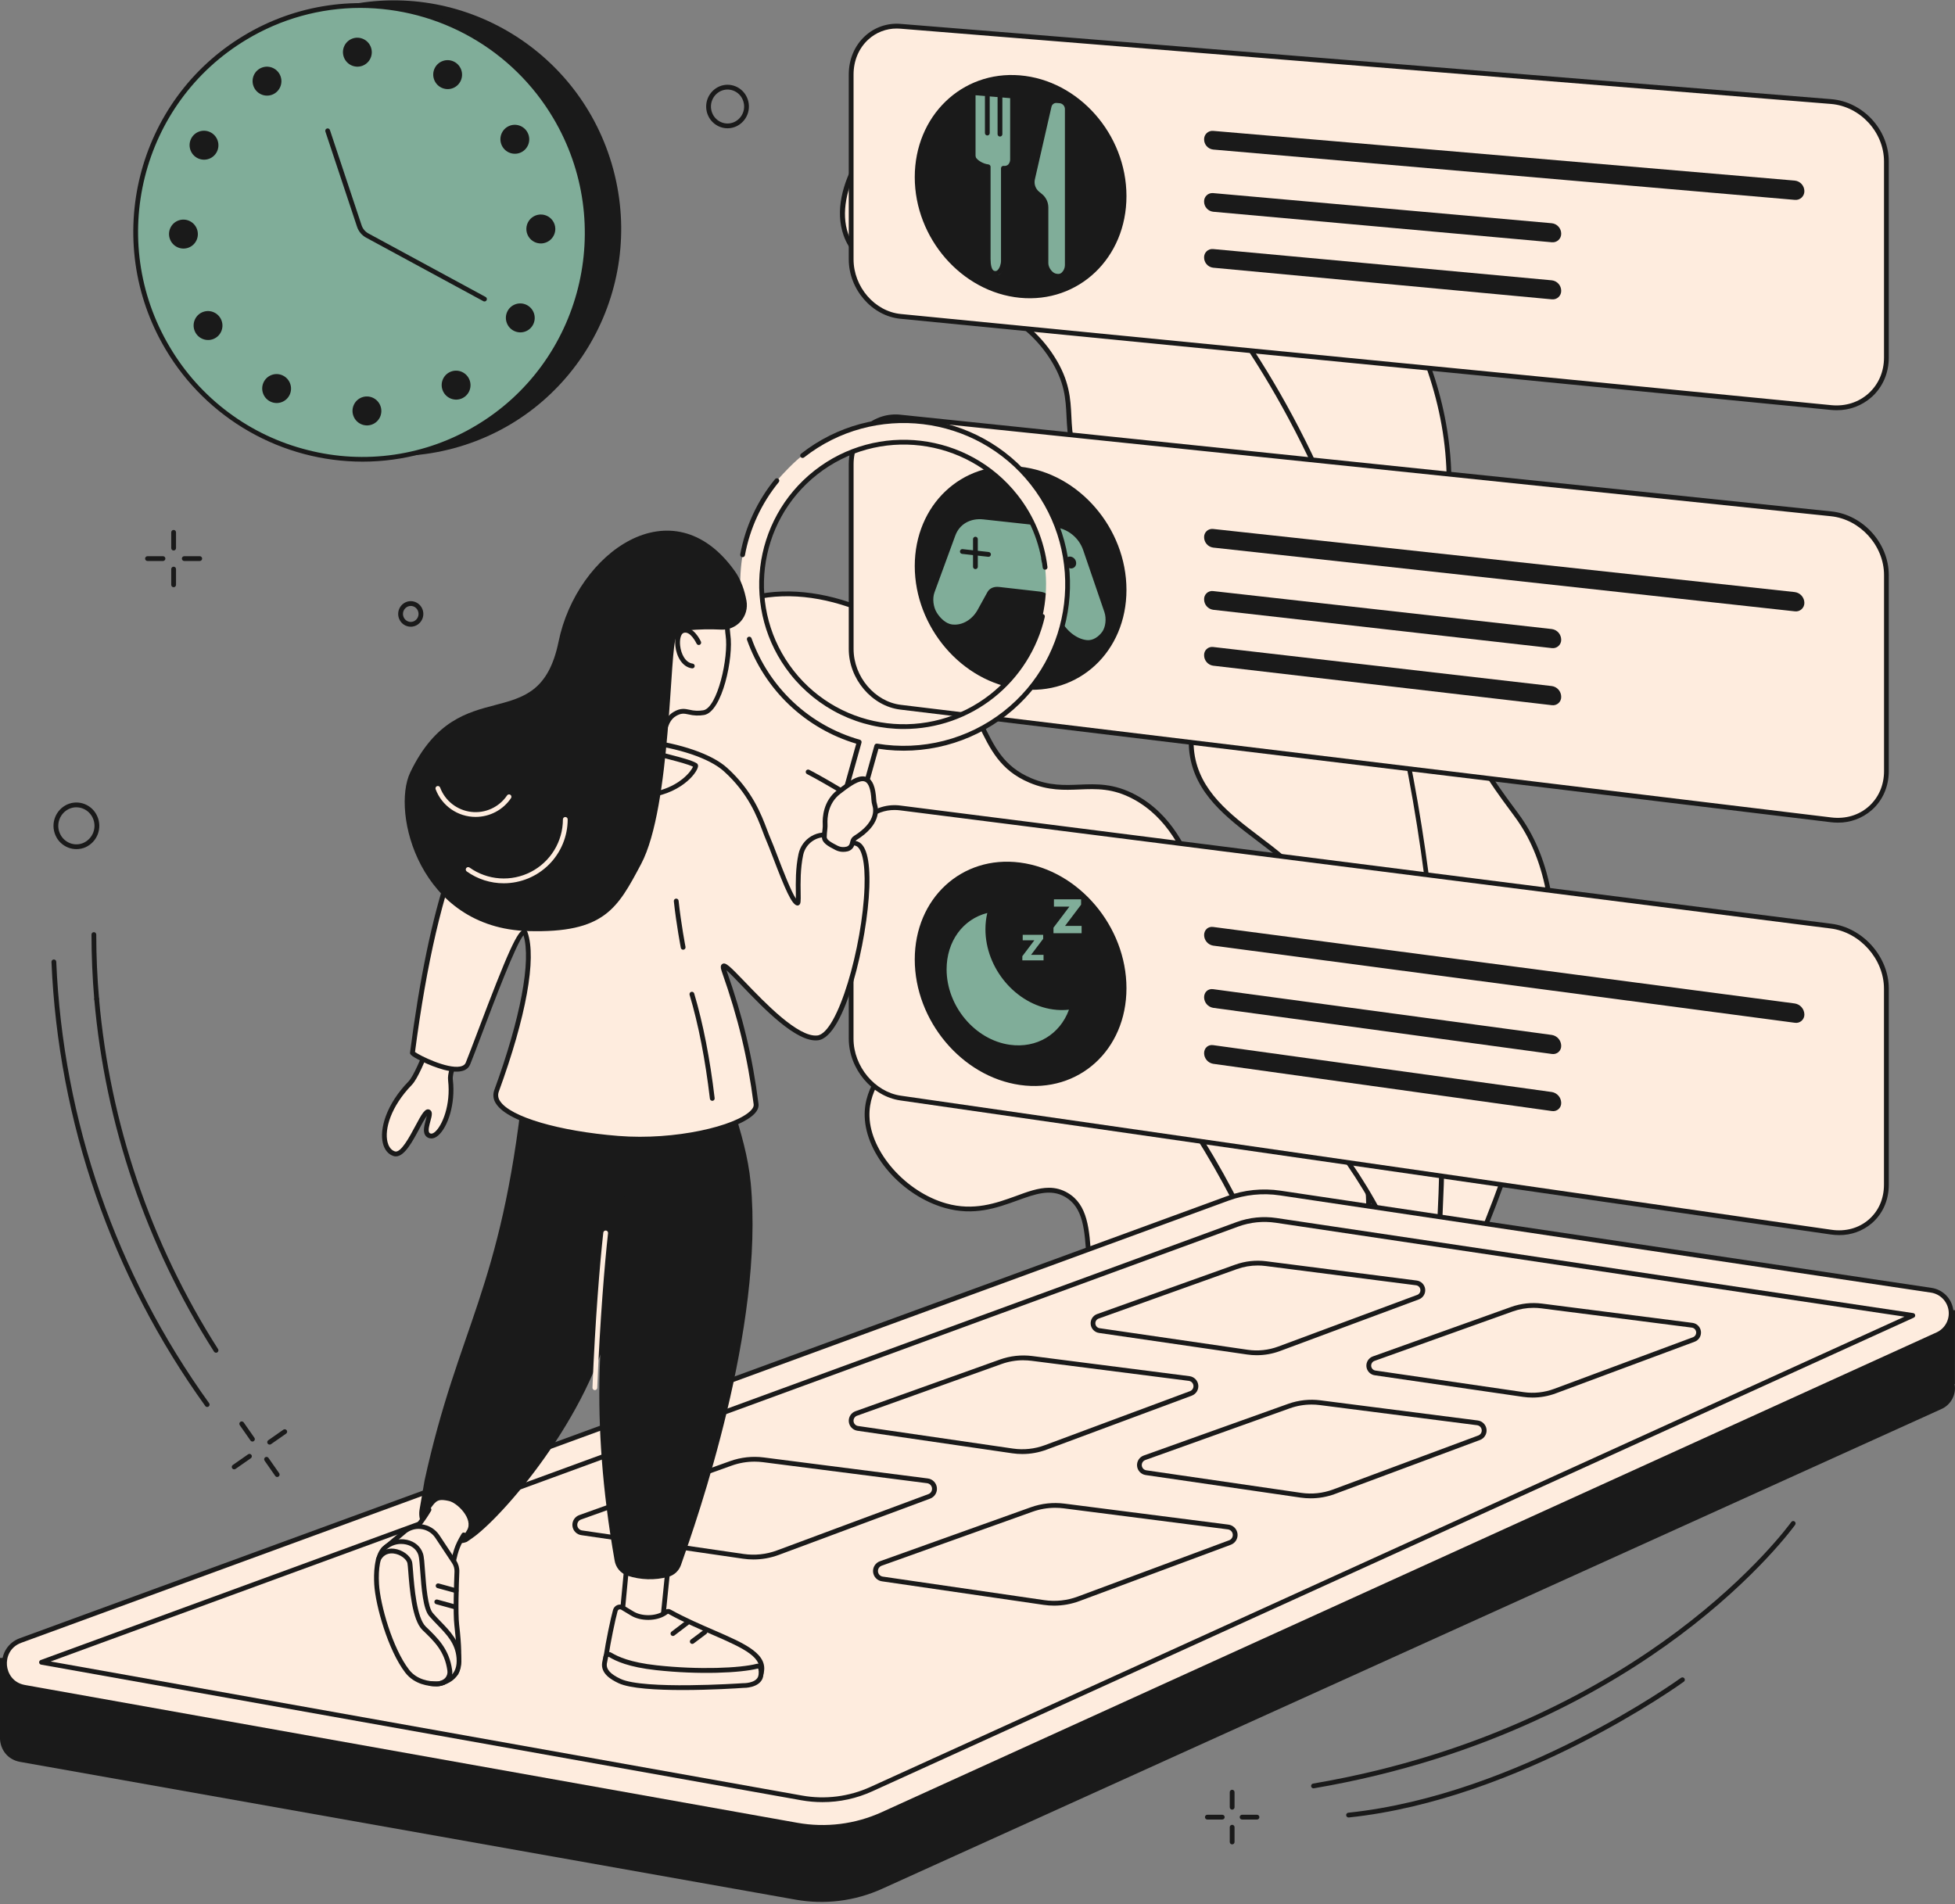 <svg width="500" height="487" viewBox="0 0 500 487" fill="none" xmlns="http://www.w3.org/2000/svg">
<rect x="0" y="0" width="500" height="487" fill="#808080" stroke="none"/>
<g clip-path="url(#clip0_646_815)">
<path d="M334.83 370.782C337.563 364.402 355.411 321.823 348.486 296.215C347.521 292.652 346.027 287.12 341.231 282.577C331.661 273.499 321.384 280.185 313.744 273.52C303.666 264.747 316.12 248.433 305.681 223.808C303.177 217.904 299.28 208.712 290.116 203.82C279.887 198.357 273.634 203.879 263.49 199.591C250.855 194.239 252.676 182.311 241.059 169.878C228.83 156.788 204.394 146.064 185.722 155.355C169.442 163.455 163.716 183.702 163.955 197.711C164.311 218.409 177.872 235.816 192.432 244.156C213.364 256.145 235.271 248.776 237.829 256.998C240.221 264.652 221.318 271.369 221.764 285.557C222.075 295.465 231.704 305.495 241.816 308.361C255.829 312.348 264.474 300.792 272.746 305.617C281.421 310.668 275.936 325.717 281.756 339.756C286.554 351.341 299.734 363.899 334.83 370.782Z" fill="#FEECDE"/>
<path d="M334.833 371.393C334.793 371.397 334.753 371.397 334.713 371.393C305.452 365.654 287.445 355.095 281.189 340.009C278.621 333.812 278.223 327.451 277.872 321.841C277.42 314.589 277.074 308.861 272.438 306.157C268.703 303.977 264.755 305.407 260.183 307.063C254.988 308.943 249.103 311.078 241.649 308.959C230.654 305.838 221.458 295.353 221.15 285.586C220.9 277.558 226.674 271.803 231.313 267.18C235.016 263.49 238.225 260.303 237.244 257.19C236.18 253.734 230.864 253.316 223.543 252.737C215.036 252.062 203.376 251.142 192.129 244.698C179.103 237.233 163.732 220.451 163.344 197.733C163.078 181.982 169.804 162.602 185.451 154.818C203.546 145.812 228.163 155.196 241.505 169.471C246.556 174.863 249.09 180.166 251.341 184.845C254.35 191.116 256.727 196.068 263.737 199.038C268.395 201.01 272.292 200.848 276.064 200.691C280.392 200.513 284.866 200.33 290.419 203.291C299.771 208.284 303.677 217.49 306.258 223.58C311.7 236.409 310.99 246.952 310.421 255.425C309.889 263.315 309.509 269.014 314.159 273.06C317.519 275.984 321.493 276.218 325.699 276.463C330.686 276.753 336.332 277.082 341.667 282.133C346.585 286.796 348.093 292.371 349.09 296.058C355.698 320.494 340.288 359.617 335.407 371.024C335.359 371.136 335.278 371.23 335.176 371.296C335.074 371.362 334.954 371.396 334.833 371.393ZM268.262 303.804C269.945 303.792 271.599 304.239 273.047 305.096C278.233 308.122 278.629 314.438 279.087 321.754C279.432 327.27 279.823 333.522 282.311 339.527C288.367 354.13 305.907 364.41 334.455 370.099C338.291 361.047 354.443 320.626 347.888 296.39C346.926 292.833 345.471 287.458 340.803 283.034C335.8 278.289 330.617 277.984 325.605 277.696C321.185 277.431 317.011 277.194 313.334 273.996C308.225 269.548 308.645 263.285 309.179 255.353C309.74 247.011 310.437 236.627 305.109 224.069C302.595 218.136 298.793 209.182 289.821 204.381C284.568 201.577 280.453 201.747 276.099 201.925C272.193 202.087 268.155 202.254 263.243 200.176C255.799 197.025 253.218 191.632 250.217 185.384C248.01 180.785 245.511 175.572 240.599 170.317C227.573 156.371 203.57 147.173 185.982 155.924C170.814 163.471 164.29 182.357 164.553 197.722C164.933 219.927 179.972 236.34 192.732 243.648C203.74 249.954 215.238 250.863 223.633 251.527C231.443 252.144 237.087 252.591 238.408 256.844C239.597 260.667 236.157 264.094 232.172 268.065C227.466 272.755 222.134 278.071 222.37 285.568C222.657 294.681 231.635 304.865 241.978 307.8C249.05 309.81 254.739 307.749 259.76 305.939C262.799 304.809 265.574 303.804 268.262 303.804Z" fill="#1A1A1A"/>
<path d="M335.545 365.907C335.401 365.907 335.262 365.856 335.152 365.763C335.042 365.67 334.968 365.541 334.944 365.399C324.882 307.502 290.486 265.077 263.399 239.682C234.027 212.138 206.68 198.129 206.401 197.991C206.329 197.954 206.266 197.904 206.213 197.843C206.161 197.782 206.121 197.711 206.096 197.635C206.071 197.559 206.061 197.478 206.067 197.398C206.073 197.318 206.095 197.24 206.131 197.168C206.168 197.096 206.218 197.032 206.279 196.98C206.34 196.927 206.411 196.888 206.487 196.863C206.563 196.837 206.644 196.828 206.724 196.834C206.804 196.84 206.882 196.862 206.954 196.898C207.22 197.039 234.705 211.115 264.2 238.762C281.527 255.002 296.156 272.686 307.683 291.315C322.096 314.613 331.672 339.469 336.127 365.189C336.141 365.268 336.14 365.349 336.122 365.428C336.105 365.507 336.072 365.581 336.026 365.647C335.98 365.713 335.921 365.769 335.853 365.812C335.785 365.856 335.709 365.885 335.63 365.899C335.602 365.903 335.573 365.906 335.545 365.907Z" fill="#1A1A1A"/>
<path d="M364.787 347.678C404.849 264.856 401.342 227.892 388.651 209.586C384.863 204.123 375.851 193.888 370.787 176.542C364.218 154.045 370.673 141.452 370.606 122.984C370.473 86.852 345.469 51.362 316.934 33.663C296.996 21.299 258.301 7.037 233.538 25.169C223.069 32.839 212.271 48.364 216.344 59.994C222.171 76.644 254.571 68.809 269.078 91.44C276.994 103.788 269.676 109.629 278.191 122.668C291.61 143.217 316.03 138.278 320.321 152.665C324.476 166.603 302.408 174.868 304.849 192.65C307.638 212.936 337.201 216.756 337.757 236.223C338.089 247.816 327.676 248.848 326.605 262.259C325.302 278.579 340.009 285.961 352.984 310.764C360.26 324.672 363.025 337.693 364.787 347.678Z" fill="#FEECDE"/>
<path d="M364.787 348.289C364.759 348.292 364.73 348.292 364.702 348.289C364.572 348.274 364.45 348.217 364.354 348.127C364.258 348.037 364.194 347.919 364.17 347.79C362.288 337.124 359.42 324.42 352.428 311.054C347.3 301.252 341.997 294.306 337.321 288.192C330.271 278.962 325.177 272.294 325.98 262.222C326.533 255.31 329.556 251.525 332.225 248.175C334.944 244.764 337.292 241.816 337.132 236.252C336.866 226.682 329.388 221.03 321.482 215.033C313.693 209.126 305.641 203.017 304.229 192.745C302.948 183.414 308.299 176.529 313.018 170.481C317.466 164.769 321.666 159.375 319.72 152.851C317.774 146.327 311.213 143.847 303.653 141.011C294.821 137.704 284.81 133.955 277.664 123.014C273.238 116.232 273.002 111.317 272.773 106.577C272.552 102.012 272.345 97.703 268.549 91.783C261.036 80.06 248.574 76.63 237.581 73.608C227.405 70.806 218.617 68.389 215.751 60.207C211.375 47.712 223.301 31.909 233.163 24.686C258.662 6.011 298.027 21.23 317.245 33.153C331.818 42.191 345.2 55.669 354.925 71.096C365.513 87.891 371.141 105.838 371.204 122.992C371.228 129.266 370.497 134.91 369.79 140.37C368.379 151.285 367.044 161.597 371.361 176.38C375.615 190.938 382.758 200.572 387.03 206.346C387.846 207.446 388.55 208.395 389.141 209.249C396.653 220.084 399.33 235.314 397.097 254.521C394.276 278.765 383.587 310.2 365.324 347.954C365.274 348.054 365.198 348.138 365.103 348.198C365.008 348.257 364.899 348.288 364.787 348.289ZM262.522 17.128C252.272 17.128 242.319 19.507 233.9 25.661C222.827 33.772 213.186 49.127 216.921 59.792C219.579 67.368 228.086 69.708 237.922 72.417C249.127 75.498 261.828 78.994 269.596 91.11C273.568 97.307 273.794 101.983 274.012 106.508C274.232 111.091 274.458 115.831 278.706 122.333C285.618 132.937 295.454 136.614 304.099 139.854C311.976 142.805 318.781 145.355 320.908 152.492C323.035 159.63 318.646 165.252 313.996 171.223C309.211 177.38 304.243 183.749 305.455 192.567C306.784 202.339 314.642 208.292 322.232 214.047C330.021 219.956 338.076 226.065 338.366 236.207C338.538 242.218 335.941 245.477 333.192 248.927C330.507 252.298 327.732 255.781 327.214 262.31C326.445 271.914 331.419 278.425 338.302 287.437C343.01 293.601 348.348 300.585 353.524 310.482C360.191 323.226 363.144 335.351 365.053 345.713C382.758 308.836 393.131 278.114 395.89 254.369C398.089 235.468 395.483 220.517 388.146 209.937C387.564 209.097 386.865 208.156 386.057 207.063C381.737 201.234 374.509 191.48 370.197 176.713C365.808 161.685 367.158 151.251 368.589 140.203C369.288 134.782 370.014 129.178 369.992 122.987C369.851 84.637 342.223 50.071 316.609 34.181C304.027 26.374 282.726 17.128 262.522 17.128Z" fill="#1A1A1A"/>
<path d="M366.053 339.708H365.986C365.827 339.687 365.682 339.605 365.583 339.479C365.483 339.353 365.437 339.192 365.455 339.033C373.278 267.395 364.505 190.717 341.986 133.918C326.446 94.72 306.226 70.056 292.009 56.267C276.59 41.327 264.702 35.58 264.583 35.532C264.51 35.497 264.445 35.448 264.391 35.388C264.337 35.328 264.296 35.258 264.269 35.182C264.243 35.106 264.231 35.025 264.236 34.945C264.24 34.864 264.261 34.785 264.295 34.713C264.33 34.64 264.379 34.575 264.439 34.522C264.499 34.468 264.569 34.426 264.645 34.4C264.721 34.373 264.802 34.362 264.882 34.366C264.963 34.371 265.042 34.391 265.114 34.426C265.234 34.482 277.268 40.288 292.817 55.347C307.146 69.224 327.506 94.043 343.14 133.477C353.319 159.151 361.012 190.326 365.391 223.633C370.433 261.957 370.868 300.746 366.688 339.174C366.669 339.326 366.593 339.466 366.475 339.565C366.357 339.664 366.206 339.715 366.053 339.708Z" fill="#1A1A1A"/>
<path d="M499.997 335.101H464.165V344.525L327.655 324.226C323.138 323.553 318.523 324.021 314.233 325.587L22.157 432.108V424.064H0V444.799C0.125 447.473 1.89 450.073 5.139 450.648L203.49 485.89C210.963 487.216 218.662 486.252 225.576 483.122L496.464 360.43C497.676 359.906 498.675 358.987 499.298 357.823C499.921 356.658 500.132 355.318 499.896 354.018H499.981L499.997 335.101Z" fill="#1A1A1A"/>
<path d="M5.224 419.619C-0.739 421.801 0.018 430.468 6.271 431.582L203.788 466.824C211.23 468.153 218.9 467.188 225.781 464.059L495.526 341.367C500.944 338.903 499.819 330.898 493.931 330.018L327.413 305.152C322.914 304.48 318.318 304.947 314.047 306.51L5.224 419.619Z" fill="#FEECDE"/>
<path d="M210.368 468.023C208.123 468.022 205.883 467.823 203.674 467.427L6.157 432.185C4.678 431.922 3.327 431.178 2.313 430.07C1.299 428.962 0.679 427.55 0.548 426.053C0.417 424.557 0.783 423.059 1.59 421.792C2.396 420.524 3.597 419.558 5.008 419.042L313.826 305.936C318.194 304.34 322.893 303.862 327.493 304.546L494.011 329.412C495.416 329.623 496.715 330.281 497.715 331.291C498.715 332.3 499.362 333.605 499.559 335.012C499.757 336.419 499.494 337.852 498.81 339.098C498.126 340.343 497.058 341.334 495.765 341.923L226.028 464.615C221.112 466.858 215.771 468.021 210.368 468.023ZM5.224 419.619L5.434 420.193C2.456 421.283 1.603 423.973 1.776 425.948C1.948 427.924 3.256 430.423 6.377 430.981L203.894 466.223C211.214 467.538 218.76 466.588 225.526 463.501L495.265 340.803C496.318 340.324 497.188 339.518 497.745 338.504C498.302 337.49 498.516 336.323 498.355 335.177C498.194 334.031 497.667 332.968 496.853 332.147C496.038 331.326 494.979 330.79 493.835 330.619L327.317 305.75C322.92 305.098 318.43 305.554 314.254 307.079L5.428 420.193L5.224 419.619Z" fill="#1A1A1A"/>
<path d="M210.333 460.943C208.517 460.943 206.704 460.783 204.915 460.465L10.508 425.775C10.377 425.752 10.256 425.685 10.166 425.586C10.075 425.487 10.02 425.361 10.008 425.228C9.996 425.094 10.029 424.96 10.101 424.847C10.172 424.734 10.279 424.647 10.405 424.6L316.264 312.577C319.521 311.386 323.024 311.029 326.453 311.54L489.303 335.859C489.433 335.879 489.553 335.941 489.646 336.035C489.738 336.129 489.798 336.25 489.816 336.381C489.834 336.511 489.81 336.644 489.747 336.76C489.683 336.876 489.585 336.968 489.465 337.023L223.096 458.176C219.09 460.006 214.737 460.949 210.333 460.943ZM12.954 424.97L205.131 459.263C211.04 460.317 217.13 459.55 222.593 457.065L487.075 336.768L326.273 312.752C323.045 312.274 319.749 312.609 316.684 313.728L12.954 424.97Z" fill="#1A1A1A"/>
<path d="M321.41 346.633C320.593 346.634 319.776 346.574 318.967 346.455L281.072 340.936C280.521 340.855 280.013 340.592 279.628 340.189C279.243 339.786 279.004 339.266 278.949 338.711C278.893 338.157 279.024 337.6 279.321 337.128C279.618 336.657 280.064 336.298 280.588 336.109L315.945 323.458C318.471 322.556 321.174 322.262 323.835 322.599L362.328 327.53C362.882 327.602 363.397 327.857 363.789 328.255C364.181 328.653 364.429 329.171 364.493 329.726C364.556 330.282 364.432 330.842 364.14 331.319C363.848 331.795 363.405 332.16 362.881 332.355L327.357 345.567C325.454 346.274 323.44 346.635 321.41 346.633ZM321.676 323.686C319.86 323.685 318.057 323.997 316.346 324.609L280.99 337.26C280.722 337.356 280.493 337.538 280.341 337.779C280.189 338.02 280.121 338.304 280.149 338.588C280.177 338.871 280.299 339.137 280.496 339.343C280.693 339.549 280.953 339.683 281.234 339.724L319.13 345.246C321.75 345.624 324.423 345.34 326.905 344.419L362.448 331.207C362.715 331.107 362.941 330.921 363.091 330.677C363.24 330.434 363.303 330.148 363.27 329.864C363.237 329.581 363.11 329.317 362.91 329.114C362.709 328.911 362.446 328.781 362.163 328.745L323.673 323.814C323.012 323.729 322.346 323.686 321.679 323.686H321.676Z" fill="#1A1A1A"/>
<path d="M391.937 357.463C391.119 357.464 390.303 357.404 389.494 357.285L351.599 351.766C351.046 351.687 350.536 351.424 350.15 351.021C349.764 350.618 349.524 350.097 349.469 349.541C349.413 348.985 349.546 348.427 349.845 347.956C350.144 347.484 350.592 347.126 351.118 346.939L386.474 334.288C389 333.386 391.703 333.092 394.364 333.429L432.857 338.36C433.412 338.432 433.926 338.687 434.318 339.085C434.711 339.483 434.958 340.001 435.022 340.556C435.086 341.112 434.962 341.672 434.669 342.149C434.377 342.625 433.934 342.99 433.41 343.185L397.884 356.397C395.981 357.104 393.967 357.465 391.937 357.463ZM392.203 334.516C390.391 334.517 388.593 334.829 386.886 335.439L351.53 348.09C351.262 348.186 351.033 348.368 350.881 348.609C350.728 348.85 350.661 349.134 350.689 349.418C350.717 349.701 350.839 349.967 351.036 350.173C351.233 350.379 351.493 350.513 351.774 350.554L389.669 356.076C392.291 356.454 394.965 356.17 397.448 355.249L432.974 342.037C433.242 341.937 433.468 341.751 433.617 341.508C433.766 341.265 433.83 340.979 433.798 340.696C433.765 340.412 433.639 340.148 433.438 339.945C433.238 339.742 432.975 339.612 432.693 339.575L394.199 334.644C393.538 334.559 392.872 334.516 392.206 334.516H392.203Z" fill="#1A1A1A"/>
<path d="M261.451 371.906C260.598 371.907 259.746 371.844 258.902 371.72L219.292 365.951C218.72 365.87 218.192 365.599 217.793 365.182C217.393 364.765 217.144 364.226 217.087 363.651C217.029 363.076 217.166 362.499 217.475 362.011C217.784 361.523 218.248 361.153 218.792 360.959L255.743 347.734C258.382 346.794 261.205 346.488 263.984 346.84L304.219 351.995C304.793 352.067 305.326 352.33 305.733 352.741C306.14 353.152 306.397 353.688 306.463 354.263C306.53 354.838 306.401 355.418 306.098 355.911C305.795 356.404 305.336 356.781 304.793 356.982L267.656 370.792C265.67 371.531 263.569 371.908 261.451 371.906ZM261.73 347.922C259.828 347.921 257.939 348.248 256.148 348.887L219.196 362.11C218.91 362.212 218.666 362.408 218.503 362.665C218.341 362.922 218.269 363.226 218.3 363.529C218.331 363.831 218.462 364.115 218.672 364.334C218.883 364.554 219.161 364.696 219.462 364.739L259.072 370.511C261.815 370.908 264.613 370.611 267.212 369.647L304.349 355.823C304.634 355.716 304.875 355.517 305.034 355.258C305.193 354.999 305.26 354.693 305.226 354.391C305.191 354.089 305.056 353.807 304.843 353.59C304.63 353.373 304.35 353.234 304.049 353.194L263.822 348.063C263.128 347.976 262.43 347.932 261.73 347.933V347.922Z" fill="#1A1A1A"/>
<path d="M335.17 383.237C334.317 383.237 333.465 383.175 332.621 383.053L293.011 377.285C292.44 377.201 291.913 376.929 291.514 376.512C291.116 376.094 290.868 375.556 290.811 374.981C290.754 374.407 290.89 373.83 291.199 373.342C291.507 372.854 291.97 372.484 292.514 372.289L329.465 359.067C332.104 358.124 334.927 357.817 337.706 358.171L377.943 363.325C378.517 363.399 379.049 363.663 379.455 364.075C379.861 364.486 380.117 365.022 380.183 365.597C380.249 366.171 380.12 366.751 379.818 367.244C379.516 367.736 379.057 368.114 378.515 368.315L341.38 382.139C339.392 382.871 337.289 383.243 335.17 383.237ZM335.452 359.253C333.55 359.253 331.661 359.579 329.869 360.218L292.918 373.443C292.632 373.546 292.388 373.741 292.225 373.998C292.063 374.255 291.991 374.559 292.022 374.862C292.052 375.164 292.184 375.448 292.394 375.667C292.605 375.887 292.883 376.029 293.184 376.072L332.794 381.841C335.537 382.24 338.337 381.942 340.936 380.977L378.074 367.167C378.359 367.061 378.601 366.862 378.76 366.602C378.92 366.343 378.987 366.037 378.952 365.735C378.917 365.432 378.782 365.15 378.568 364.933C378.353 364.717 378.073 364.578 377.771 364.54L337.539 359.386C336.847 359.298 336.15 359.253 335.452 359.253Z" fill="#1A1A1A"/>
<path d="M192.687 398.876C191.797 398.876 190.908 398.812 190.028 398.682L148.715 392.663C148.117 392.588 147.564 392.312 147.144 391.88C146.724 391.449 146.463 390.888 146.403 390.289C146.343 389.69 146.489 389.089 146.816 388.583C147.142 388.077 147.631 387.698 148.201 387.506L186.748 373.712C189.495 372.732 192.434 372.413 195.326 372.781L237.297 378.156C237.889 378.232 238.439 378.505 238.859 378.93C239.279 379.355 239.543 379.909 239.611 380.503C239.679 381.096 239.546 381.695 239.234 382.204C238.921 382.713 238.447 383.103 237.887 383.311L199.152 397.717C197.083 398.485 194.894 398.877 192.687 398.876ZM192.979 373.855C190.992 373.855 189.02 374.196 187.149 374.865L148.603 388.66C148.299 388.767 148.039 388.973 147.865 389.245C147.691 389.517 147.614 389.839 147.644 390.161C147.675 390.482 147.812 390.784 148.034 391.018C148.256 391.252 148.55 391.406 148.869 391.454L190.188 397.472C193.054 397.887 195.979 397.576 198.695 396.568L237.432 382.163C237.736 382.05 237.993 381.839 238.163 381.563C238.333 381.287 238.405 380.962 238.367 380.641C238.33 380.319 238.186 380.019 237.958 379.789C237.731 379.559 237.432 379.412 237.111 379.371L195.14 373.993C194.423 373.903 193.702 373.857 192.979 373.855Z" fill="#1A1A1A"/>
<path d="M269.586 410.684C268.696 410.685 267.807 410.62 266.927 410.49L225.608 404.471C225.011 404.396 224.457 404.121 224.036 403.689C223.616 403.258 223.355 402.697 223.295 402.098C223.235 401.499 223.38 400.898 223.707 400.392C224.033 399.886 224.522 399.506 225.092 399.314L263.639 385.52C266.385 384.54 269.324 384.221 272.217 384.589L314.188 389.965C314.78 390.041 315.33 390.313 315.75 390.738C316.169 391.164 316.434 391.717 316.502 392.311C316.57 392.904 316.437 393.503 316.125 394.013C315.812 394.522 315.338 394.911 314.778 395.119L276.051 409.525C273.982 410.293 271.792 410.685 269.586 410.684ZM269.878 385.663C267.891 385.663 265.919 386.005 264.048 386.674L225.502 400.468C225.197 400.576 224.938 400.783 224.765 401.056C224.592 401.329 224.515 401.653 224.548 401.974C224.58 402.296 224.719 402.597 224.942 402.831C225.166 403.064 225.461 403.216 225.781 403.262L267.1 409.28C269.967 409.695 272.891 409.384 275.607 408.377L314.35 393.971C314.654 393.858 314.911 393.647 315.08 393.371C315.25 393.096 315.322 392.771 315.285 392.449C315.248 392.127 315.104 391.827 314.876 391.597C314.648 391.367 314.35 391.22 314.028 391.18L272.063 385.804C271.339 385.711 270.609 385.664 269.878 385.663Z" fill="#1A1A1A"/>
<path d="M115.973 114.677C146.891 106.389 165.198 74.463 156.863 43.367C148.528 12.271 116.708 -6.219 85.79 2.068C54.872 10.356 36.565 42.282 44.9 73.378C53.235 104.474 85.055 122.964 115.973 114.677Z" fill="#1A1A1A"/>
<path d="M112.424 113.93C142.351 102.961 157.668 69.668 146.635 39.569C135.603 9.469 102.398 -6.039 72.471 4.931C42.544 15.9 27.227 49.193 38.26 79.293C49.292 109.392 82.497 124.9 112.424 113.93Z" fill="#80AD99"/>
<path d="M92.753 118.082C82.586 118.075 72.596 115.424 63.762 110.391C54.928 105.358 47.554 98.114 42.364 89.372C25.834 61.579 34.849 25.544 62.461 9.044C69.009 5.107 76.274 2.51 83.834 1.404C91.394 0.298 99.098 0.704 106.5 2.6C113.986 4.477 121.025 7.822 127.208 12.441C133.391 17.06 138.595 22.861 142.518 29.508C159.05 57.307 150.044 93.344 122.423 109.844C113.462 115.228 103.207 118.075 92.753 118.082ZM92.131 2.023C81.897 2.033 71.858 4.826 63.088 10.102C36.056 26.257 27.23 61.541 43.416 88.755C47.257 95.264 52.351 100.945 58.405 105.469C64.458 109.992 71.35 113.269 78.68 115.108C85.925 116.965 93.468 117.365 100.869 116.283C108.27 115.202 115.382 112.661 121.793 108.807C148.829 92.652 157.652 57.368 141.465 30.154C136.384 21.592 129.166 14.498 120.517 9.566C111.869 4.635 102.087 2.035 92.131 2.023Z" fill="#1A1A1A"/>
<path d="M123.909 77.106C123.808 77.106 123.709 77.081 123.62 77.034L93.654 60.794C92.55 60.198 91.716 59.202 91.32 58.011L83.218 33.645C83.166 33.49 83.179 33.322 83.251 33.177C83.324 33.032 83.452 32.922 83.606 32.871C83.76 32.82 83.928 32.832 84.073 32.905C84.218 32.978 84.328 33.105 84.379 33.259L92.482 57.626C92.779 58.521 93.406 59.27 94.237 59.718L124.202 75.958C124.321 76.023 124.415 76.126 124.47 76.25C124.524 76.375 124.535 76.514 124.502 76.646C124.468 76.778 124.392 76.894 124.285 76.978C124.177 77.061 124.045 77.106 123.909 77.106Z" fill="#1A1A1A"/>
<path d="M69.547 24.241C71.459 23.549 72.446 21.428 71.75 19.504C71.054 17.581 68.939 16.582 67.027 17.274C65.114 17.965 64.127 20.086 64.823 22.01C65.519 23.934 67.634 24.932 69.547 24.241Z" fill="#1A1A1A"/>
<path d="M53.452 40.62C55.362 39.92 56.34 37.794 55.635 35.873C54.93 33.951 52.81 32.961 50.9 33.662C48.989 34.363 48.012 36.488 48.717 38.41C49.421 40.331 51.541 41.321 53.452 40.62Z" fill="#1A1A1A"/>
<path d="M48.192 63.351C50.103 62.65 51.08 60.525 50.375 58.603C49.67 56.682 47.55 55.692 45.639 56.393C43.729 57.094 42.752 59.22 43.457 61.142C44.162 63.063 46.282 64.052 48.192 63.351Z" fill="#1A1A1A"/>
<path d="M54.48 86.745C56.391 86.045 57.37 83.92 56.666 81.998C55.962 80.076 53.843 79.085 51.932 79.785C50.021 80.485 49.042 82.61 49.746 84.532C50.45 86.454 52.569 87.444 54.48 86.745Z" fill="#1A1A1A"/>
<path d="M72.022 102.862C73.933 102.162 74.911 100.037 74.207 98.115C73.504 96.193 71.384 95.203 69.474 95.902C67.563 96.602 66.584 98.727 67.288 100.649C67.992 102.571 70.111 103.561 72.022 102.862Z" fill="#1A1A1A"/>
<path d="M95.118 108.588C97.029 107.888 98.007 105.763 97.303 103.841C96.599 101.919 94.479 100.929 92.569 101.629C90.658 102.329 89.68 104.454 90.384 106.376C91.088 108.297 93.207 109.288 95.118 108.588Z" fill="#1A1A1A"/>
<path d="M117.923 101.988C119.834 101.288 120.812 99.163 120.108 97.241C119.404 95.319 117.284 94.329 115.373 95.029C113.463 95.729 112.485 97.854 113.189 99.776C113.893 101.698 116.012 102.688 117.923 101.988Z" fill="#1A1A1A"/>
<path d="M134.344 84.791C136.254 84.091 137.232 81.965 136.528 80.043C135.824 78.122 133.704 77.132 131.793 77.832C129.883 78.532 128.905 80.658 129.609 82.579C130.313 84.501 132.433 85.491 134.344 84.791Z" fill="#1A1A1A"/>
<path d="M138.395 62.27C137.661 62.284 136.94 62.081 136.323 61.685C135.705 61.289 135.219 60.719 134.926 60.046C134.633 59.374 134.546 58.629 134.677 57.907C134.808 57.185 135.15 56.519 135.66 55.992C136.17 55.465 136.826 55.101 137.543 54.947C138.26 54.793 139.007 54.855 139.689 55.126C140.371 55.397 140.956 55.865 141.372 56.469C141.788 57.074 142.015 57.788 142.024 58.521C142.031 59.497 141.655 60.437 140.976 61.138C140.297 61.839 139.37 62.245 138.395 62.27Z" fill="#1A1A1A"/>
<path d="M132.946 39.104C134.856 38.404 135.834 36.278 135.129 34.356C134.424 32.435 132.304 31.445 130.394 32.146C128.484 32.847 127.506 34.972 128.211 36.894C128.915 38.815 131.035 39.805 132.946 39.104Z" fill="#1A1A1A"/>
<path d="M115.763 22.567C117.673 21.867 118.651 19.741 117.947 17.82C117.243 15.898 115.124 14.908 113.213 15.608C111.302 16.308 110.324 18.433 111.028 20.355C111.732 22.276 113.852 23.267 115.763 22.567Z" fill="#1A1A1A"/>
<path d="M92.675 16.827C94.586 16.126 95.563 14.001 94.858 12.079C94.153 10.158 92.032 9.168 90.122 9.869C88.212 10.57 87.235 12.696 87.94 14.618C88.645 16.539 90.765 17.528 92.675 16.827Z" fill="#1A1A1A"/>
<path d="M482.455 91.448C482.455 99.282 476.112 105.006 468.312 104.248L230.327 80.924C223.34 80.238 217.691 73.701 217.691 66.316V19.074C217.691 11.691 223.34 6.162 230.327 6.728L468.317 25.978C476.117 26.608 482.46 33.472 482.46 41.309L482.455 91.448Z" fill="#FEECDE"/>
<path d="M469.71 104.923C469.228 104.923 468.742 104.9 468.251 104.852L230.26 81.532C222.99 80.82 217.075 73.993 217.075 66.316V19.074C217.075 15.193 218.545 11.7 221.214 9.238C222.437 8.107 223.884 7.244 225.461 6.706C227.037 6.168 228.71 5.967 230.369 6.114L468.36 25.364C476.468 26.02 483.066 33.171 483.066 41.314V91.448C483.066 95.404 481.527 98.979 478.73 101.515C476.257 103.742 473.038 104.959 469.71 104.923ZM229.346 7.3C226.64 7.286 224.029 8.301 222.043 10.139C219.629 12.364 218.3 15.538 218.3 19.074V66.316C218.3 73.382 223.718 79.661 230.38 80.315L468.371 103.634C471.975 103.988 475.362 102.911 477.909 100.604C480.456 98.296 481.843 95.05 481.843 91.443V41.309C481.843 33.796 475.75 27.193 468.262 26.587L230.271 7.337C229.963 7.313 229.651 7.3 229.346 7.3Z" fill="#1A1A1A"/>
<path d="M461.478 48.869C461.484 49.184 461.424 49.498 461.3 49.788C461.176 50.078 460.992 50.338 460.759 50.552C460.527 50.765 460.251 50.926 459.952 51.025C459.652 51.123 459.335 51.157 459.021 51.123L310.251 38.249C309.619 38.173 309.036 37.868 308.614 37.392C308.191 36.916 307.957 36.302 307.956 35.665C307.947 35.366 308 35.068 308.113 34.791C308.226 34.513 308.397 34.263 308.613 34.056C308.83 33.849 309.088 33.691 309.37 33.59C309.652 33.49 309.952 33.451 310.251 33.474L459.021 46.192C459.688 46.26 460.306 46.57 460.759 47.063C461.211 47.557 461.467 48.199 461.478 48.869Z" fill="#1A1A1A"/>
<path d="M399.285 59.747C399.294 60.056 399.236 60.363 399.117 60.648C398.997 60.933 398.818 61.189 398.592 61.4C398.365 61.61 398.096 61.769 397.803 61.867C397.51 61.965 397.2 61.999 396.892 61.967L310.248 54.157C309.616 54.079 309.035 53.774 308.612 53.298C308.189 52.823 307.954 52.209 307.951 51.573C307.939 51.273 307.992 50.975 308.104 50.697C308.217 50.419 308.387 50.169 308.605 49.963C308.822 49.756 309.08 49.598 309.363 49.499C309.646 49.401 309.947 49.364 310.245 49.39L396.89 57.099C397.544 57.172 398.148 57.481 398.59 57.969C399.031 58.457 399.278 59.089 399.285 59.747Z" fill="#1A1A1A"/>
<path d="M399.285 74.355C399.294 74.663 399.237 74.97 399.117 75.254C398.998 75.539 398.818 75.794 398.592 76.004C398.365 76.213 398.096 76.371 397.803 76.468C397.51 76.565 397.199 76.597 396.892 76.564L310.248 68.472C309.615 68.392 309.033 68.084 308.611 67.606C308.188 67.128 307.955 66.512 307.954 65.874C307.942 65.575 307.993 65.277 308.106 64.999C308.219 64.722 308.389 64.472 308.607 64.266C308.824 64.06 309.083 63.903 309.366 63.805C309.649 63.707 309.95 63.672 310.248 63.7L396.892 71.699C397.546 71.775 398.15 72.086 398.59 72.575C399.031 73.064 399.278 73.697 399.285 74.355Z" fill="#1A1A1A"/>
<path d="M288.098 50.166C288.098 65.973 275.87 77.611 260.858 76.168C245.971 74.732 233.953 60.922 233.953 45.309C233.953 29.697 245.958 18.037 260.858 19.276C275.862 20.525 288.098 34.357 288.098 50.166Z" fill="#1A1A1A"/>
<path d="M249.467 24.359V39.815C249.467 41.239 250.958 42.529 252.447 42.662V66.287C252.447 67.714 253.204 70.21 254.574 70.341L254.924 70.373C256.28 70.503 256.937 68.137 256.937 66.709V43.066C258.431 43.199 259.181 42.106 259.181 40.673V25.178L249.467 24.359Z" fill="#80AD99"/>
<path d="M254.587 70.553H254.401L254.228 70.524C253.29 70.436 252.117 69.628 252.117 66.3V43.188C250.392 42.813 248.226 41.457 248.226 39.796V24.005C248.226 23.843 248.29 23.687 248.405 23.573C248.519 23.458 248.675 23.394 248.837 23.394C248.999 23.394 249.155 23.458 249.269 23.573C249.384 23.687 249.448 23.843 249.448 24.005V39.796C249.448 40.763 251.389 41.922 252.787 42.055C252.939 42.069 253.08 42.139 253.183 42.252C253.286 42.365 253.343 42.512 253.343 42.664V66.292C253.343 67.701 253.609 69.232 254.39 69.304L254.563 69.333C254.67 69.333 254.777 69.311 254.875 69.269C254.974 69.227 255.063 69.166 255.137 69.088C255.637 68.634 256.012 67.602 256.012 66.696V43.036C256.012 42.951 256.029 42.867 256.063 42.789C256.097 42.711 256.147 42.641 256.21 42.583C256.273 42.525 256.347 42.482 256.428 42.454C256.509 42.427 256.594 42.417 256.679 42.425C256.884 42.458 257.093 42.447 257.293 42.393C257.492 42.339 257.678 42.243 257.838 42.111C258.018 41.918 258.156 41.689 258.244 41.44C258.332 41.191 258.368 40.926 258.349 40.662V24.784C258.349 24.622 258.413 24.466 258.528 24.352C258.642 24.237 258.798 24.172 258.96 24.172C259.122 24.172 259.278 24.237 259.392 24.352C259.507 24.466 259.572 24.622 259.572 24.784V40.673C259.572 41.657 259.25 42.491 258.662 43.026C258.266 43.383 257.766 43.602 257.235 43.65V66.698C257.235 67.762 256.841 69.203 255.961 70.003C255.589 70.353 255.098 70.55 254.587 70.553Z" fill="#1A1A1A"/>
<path d="M272.978 67.837C272.978 69.269 271.914 70.801 270.545 70.67L270.173 70.628C268.807 70.498 267.515 68.746 267.515 67.313V53.051C267.516 52.492 267.392 51.939 267.154 51.433C266.915 50.928 266.567 50.481 266.135 50.127L265.372 49.499C264.835 49.063 264.428 48.487 264.197 47.834C263.966 47.182 263.919 46.479 264.061 45.801L268.315 27.193C268.407 26.744 268.662 26.345 269.03 26.072C269.399 25.799 269.855 25.672 270.311 25.715L271.109 25.781C271.629 25.847 272.107 26.102 272.451 26.499C272.794 26.895 272.979 27.405 272.97 27.929L272.978 67.837Z" fill="#80AD99"/>
<path d="M270.705 71.29C270.633 71.293 270.561 71.293 270.489 71.29L270.101 71.244C268.341 71.079 266.911 68.963 266.911 67.323V53.05C266.91 52.583 266.806 52.122 266.606 51.699C266.407 51.277 266.117 50.903 265.757 50.605L264.992 49.977C264.365 49.47 263.892 48.799 263.624 48.039C263.356 47.279 263.304 46.459 263.474 45.671L267.727 27.062C267.855 26.471 268.194 25.946 268.681 25.587C269.168 25.228 269.77 25.058 270.372 25.111L271.17 25.175C271.846 25.249 272.47 25.574 272.92 26.084C273.37 26.594 273.613 27.254 273.602 27.934V67.836C273.6 68.353 273.494 68.864 273.29 69.338C273.086 69.813 272.788 70.242 272.414 70.598C271.951 71.035 271.341 71.282 270.705 71.29ZM270.149 26.331C269.858 26.33 269.576 26.43 269.351 26.614C269.125 26.798 268.971 27.054 268.913 27.339L264.66 45.947C264.544 46.513 264.585 47.1 264.778 47.645C264.972 48.189 265.31 48.67 265.757 49.036L266.523 49.661C267.022 50.075 267.423 50.594 267.698 51.181C267.974 51.767 268.117 52.408 268.118 53.056V67.318C268.118 68.514 269.213 69.928 270.213 70.022L270.598 70.067C270.775 70.076 270.952 70.048 271.117 69.985C271.282 69.921 271.432 69.824 271.558 69.7C271.808 69.458 272.007 69.169 272.144 68.85C272.281 68.53 272.353 68.187 272.356 67.839V27.939C272.367 27.566 272.24 27.202 271.998 26.918C271.757 26.633 271.418 26.449 271.048 26.4L270.25 26.336C270.217 26.333 270.183 26.331 270.149 26.331Z" fill="#1A1A1A"/>
<path d="M252.514 34.65C252.351 34.65 252.196 34.585 252.081 34.47C251.966 34.356 251.902 34.2 251.902 34.038V24.617C251.902 24.455 251.966 24.299 252.081 24.184C252.196 24.07 252.351 24.005 252.514 24.005C252.676 24.005 252.831 24.07 252.946 24.184C253.061 24.299 253.125 24.455 253.125 24.617V34.027C253.126 34.109 253.112 34.189 253.081 34.265C253.051 34.34 253.007 34.409 252.95 34.467C252.893 34.525 252.825 34.571 252.75 34.602C252.675 34.633 252.595 34.65 252.514 34.65Z" fill="#1A1A1A"/>
<path d="M255.749 34.929C255.668 34.929 255.588 34.913 255.514 34.883C255.439 34.852 255.372 34.807 255.315 34.751C255.258 34.694 255.212 34.626 255.181 34.552C255.15 34.477 255.135 34.398 255.135 34.317V24.891C255.145 24.735 255.214 24.589 255.328 24.483C255.441 24.376 255.591 24.317 255.747 24.317C255.903 24.317 256.053 24.376 256.167 24.483C256.281 24.589 256.35 24.735 256.36 24.891V34.317C256.36 34.479 256.296 34.635 256.181 34.749C256.066 34.864 255.911 34.929 255.749 34.929Z" fill="#1A1A1A"/>
<path d="M482.455 197.222C482.455 205.056 476.112 210.639 468.312 209.695L230.327 180.891C223.34 180.046 217.691 173.376 217.691 166.005V118.752C217.691 111.367 223.34 105.971 230.327 106.696L468.317 131.419C476.117 132.23 482.46 139.24 482.46 147.074L482.455 197.222Z" fill="#FEECDE"/>
<path d="M470.035 210.413C469.434 210.412 468.834 210.375 468.238 210.304L230.247 181.498C222.984 180.62 217.075 173.663 217.075 165.994V118.752C217.075 114.874 218.542 111.412 221.208 109.009C222.443 107.899 223.9 107.064 225.482 106.56C227.064 106.056 228.736 105.894 230.385 106.085L468.376 130.808C476.476 131.651 483.066 138.945 483.066 147.072V197.209C483.066 201.162 481.53 204.7 478.738 207.175C476.336 209.292 473.236 210.445 470.035 210.413ZM229.072 107.244C226.473 107.224 223.96 108.178 222.03 109.918C219.637 112.088 218.308 115.235 218.308 118.752V165.994C218.308 173.065 223.734 179.477 230.404 180.283L468.392 209.089C472.005 209.525 475.391 208.525 477.933 206.271C480.474 204.017 481.851 200.819 481.851 197.233V147.085C481.851 139.567 475.753 132.818 468.256 132.039L230.266 107.316C229.869 107.271 229.471 107.247 229.072 107.244Z" fill="#1A1A1A"/>
<path d="M461.477 154.164C461.485 154.478 461.425 154.789 461.301 155.077C461.176 155.365 460.991 155.622 460.757 155.831C460.524 156.04 460.247 156.196 459.948 156.288C459.648 156.38 459.332 156.405 459.021 156.363L310.251 140.059C309.616 139.967 309.035 139.65 308.614 139.166C308.193 138.682 307.96 138.063 307.956 137.422C307.945 137.125 307.998 136.829 308.111 136.554C308.225 136.28 308.397 136.033 308.614 135.831C308.832 135.629 309.091 135.477 309.374 135.384C309.656 135.292 309.955 135.261 310.251 135.295L459.021 151.44C459.689 151.525 460.303 151.847 460.754 152.347C461.205 152.847 461.461 153.492 461.477 154.164Z" fill="#1A1A1A"/>
<path d="M399.285 163.609C399.293 163.916 399.234 164.22 399.113 164.501C398.993 164.783 398.813 165.035 398.585 165.241C398.358 165.446 398.089 165.6 397.797 165.692C397.505 165.784 397.196 165.812 396.892 165.773L310.251 155.967C309.613 155.872 309.031 155.551 308.61 155.063C308.189 154.575 307.957 153.953 307.957 153.308C307.944 153.011 307.996 152.714 308.109 152.439C308.222 152.164 308.393 151.917 308.612 151.714C308.83 151.512 309.09 151.359 309.373 151.267C309.656 151.175 309.955 151.146 310.251 151.182L396.895 160.898C397.552 160.988 398.155 161.312 398.594 161.81C399.032 162.307 399.278 162.946 399.285 163.609Z" fill="#1A1A1A"/>
<path d="M399.285 178.215C399.296 178.522 399.239 178.827 399.119 179.109C398.999 179.392 398.819 179.645 398.591 179.85C398.363 180.056 398.093 180.209 397.799 180.299C397.506 180.389 397.196 180.413 396.892 180.371L310.248 170.269C309.611 170.173 309.03 169.852 308.609 169.364C308.189 168.876 307.956 168.255 307.954 167.611C307.939 167.313 307.99 167.016 308.103 166.74C308.216 166.464 308.387 166.216 308.606 166.013C308.824 165.811 309.085 165.658 309.368 165.567C309.652 165.475 309.952 165.447 310.248 165.484L396.892 175.479C397.553 175.572 398.158 175.9 398.597 176.402C399.036 176.904 399.28 177.548 399.285 178.215Z" fill="#1A1A1A"/>
<path d="M288.098 150.879C288.098 166.686 275.87 178.042 260.858 176.256C245.971 174.483 233.953 160.393 233.953 144.781C233.953 129.168 245.958 117.785 260.858 119.367C275.862 120.956 288.098 135.072 288.098 150.879Z" fill="#1A1A1A"/>
<path d="M283.04 156.365L277.63 140.567C277.052 138.857 275.994 137.35 274.583 136.225C273.171 135.1 271.466 134.405 269.671 134.224L261.196 133.299L260.002 133.168L251.594 132.249C248.077 131.866 244.948 133.482 243.733 136.821L238.416 151.336C237.81 153.005 238.049 155.376 239.054 157.009C240.059 158.641 241.713 160.143 243.459 160.345H243.523C246.521 160.693 249.276 158.75 250.666 156.113L253.058 151.785C253.529 150.886 254.465 150.618 255.486 150.722L260.005 151.232L261.198 151.368L265.755 151.883C266.781 152 267.722 152.357 268.198 153.367L270.59 158.503C271.994 161.488 274.783 163.955 277.824 164.309H277.888C279.674 164.516 281.344 163.362 282.372 161.945C283.401 160.528 283.656 158.192 283.04 156.365Z" fill="#80AD99"/>
<path d="M278.323 164.973C278.159 164.974 277.995 164.965 277.832 164.947H277.768C274.671 164.588 271.654 162.171 270.059 158.795L267.645 153.654C267.334 152.989 266.73 152.641 265.688 152.522L255.424 151.357C254.526 151.256 253.914 151.501 253.609 152.086L251.216 156.427C249.621 159.489 246.492 161.318 243.467 160.97H243.403C241.316 160.728 239.527 158.939 238.549 157.347C237.459 155.576 237.175 153.027 237.855 151.145L243.172 136.627C244.437 133.129 247.691 131.223 251.679 131.656L269.756 133.631C271.663 133.822 273.475 134.558 274.975 135.752C276.474 136.945 277.598 138.546 278.212 140.362L283.619 156.156C284.318 158.224 284.015 160.76 282.885 162.32C281.931 163.65 280.267 164.973 278.323 164.973ZM255.049 150.105C255.22 150.105 255.39 150.114 255.56 150.134L265.824 151.299C267.294 151.464 268.251 152.062 268.748 153.128L271.156 158.266C272.547 161.222 275.258 163.416 277.906 163.721H277.97C279.594 163.91 281.059 162.754 281.888 161.608C282.771 160.388 283.015 158.216 282.455 156.557L277.047 140.761C276.509 139.16 275.521 137.749 274.2 136.697C272.88 135.644 271.284 134.995 269.604 134.827L251.527 132.852C248.14 132.48 245.373 134.08 244.307 137.026L238.99 151.541C238.437 153.069 238.682 155.233 239.575 156.685C240.402 158.032 241.877 159.54 243.531 159.731H243.592C246.123 160.024 248.741 158.455 250.123 155.823L252.516 151.485C253.008 150.592 253.893 150.105 255.049 150.105Z" fill="#1A1A1A"/>
<path d="M249.467 145.57C249.305 145.57 249.149 145.505 249.035 145.391C248.92 145.276 248.855 145.12 248.855 144.958V137.898C248.855 137.735 248.92 137.58 249.035 137.465C249.149 137.351 249.305 137.286 249.467 137.286C249.629 137.286 249.785 137.351 249.899 137.465C250.014 137.58 250.078 137.735 250.078 137.898V144.958C250.078 145.12 250.014 145.276 249.899 145.391C249.785 145.505 249.629 145.57 249.467 145.57Z" fill="#1A1A1A"/>
<path d="M252.809 142.414H252.739L246.038 141.667C245.88 141.645 245.737 141.563 245.639 141.437C245.541 141.311 245.496 141.152 245.514 140.994C245.532 140.835 245.611 140.69 245.734 140.589C245.857 140.488 246.015 140.439 246.173 140.452L252.875 141.199C253.033 141.214 253.178 141.289 253.282 141.409C253.385 141.528 253.438 141.684 253.43 141.841C253.421 141.999 253.351 142.148 253.236 142.256C253.12 142.364 252.967 142.422 252.809 142.42V142.414Z" fill="#1A1A1A"/>
<path d="M272.22 140.548C272.229 140.736 272.197 140.923 272.126 141.097C272.056 141.271 271.948 141.428 271.811 141.556C271.674 141.684 271.511 141.782 271.333 141.841C271.155 141.9 270.966 141.92 270.779 141.899C270.379 141.839 270.014 141.637 269.749 141.331C269.485 141.025 269.339 140.634 269.338 140.229C269.329 140.042 269.361 139.854 269.432 139.68C269.503 139.506 269.61 139.35 269.747 139.221C269.884 139.093 270.047 138.996 270.226 138.937C270.404 138.878 270.593 138.858 270.779 138.879C271.179 138.939 271.545 139.14 271.809 139.446C272.074 139.753 272.219 140.144 272.22 140.548Z" fill="#1A1A1A"/>
<path d="M272.22 146.856C272.229 147.044 272.198 147.231 272.127 147.405C272.057 147.58 271.949 147.736 271.812 147.864C271.675 147.993 271.512 148.09 271.333 148.148C271.155 148.207 270.966 148.226 270.779 148.204C270.379 148.144 270.013 147.942 269.749 147.635C269.485 147.328 269.339 146.937 269.338 146.532C269.329 146.345 269.361 146.157 269.432 145.984C269.503 145.81 269.61 145.653 269.747 145.525C269.884 145.397 270.047 145.3 270.226 145.241C270.404 145.182 270.593 145.163 270.779 145.184C271.18 145.245 271.545 145.447 271.81 145.753C272.074 146.06 272.219 146.451 272.22 146.856Z" fill="#1A1A1A"/>
<path d="M273.788 145.389C273.388 145.329 273.022 145.127 272.757 144.82C272.492 144.514 272.346 144.122 272.345 143.717C272.336 143.529 272.368 143.342 272.439 143.167C272.509 142.993 272.617 142.836 272.754 142.707C272.892 142.579 273.055 142.481 273.234 142.422C273.412 142.363 273.601 142.343 273.788 142.364C274.19 142.424 274.556 142.627 274.821 142.934C275.085 143.241 275.231 143.633 275.232 144.039C275.241 144.227 275.209 144.414 275.138 144.588C275.067 144.763 274.96 144.919 274.822 145.048C274.685 145.176 274.522 145.273 274.343 145.332C274.164 145.391 273.975 145.411 273.788 145.389Z" fill="#1A1A1A"/>
<path d="M267.773 144.717C267.373 144.656 267.008 144.455 266.744 144.148C266.48 143.842 266.335 143.451 266.334 143.047C266.325 142.86 266.357 142.672 266.427 142.498C266.497 142.324 266.604 142.168 266.741 142.039C266.878 141.911 267.041 141.814 267.219 141.755C267.397 141.695 267.586 141.676 267.773 141.697C268.173 141.757 268.538 141.958 268.802 142.265C269.066 142.571 269.212 142.962 269.213 143.366C269.222 143.554 269.19 143.741 269.12 143.915C269.049 144.089 268.942 144.246 268.805 144.374C268.668 144.502 268.504 144.599 268.326 144.659C268.148 144.718 267.959 144.738 267.773 144.717Z" fill="#1A1A1A"/>
<path d="M482.455 302.999C482.455 310.835 476.112 316.272 468.312 315.147L230.321 280.854C223.335 279.847 217.686 273.049 217.686 265.664V218.428C217.686 211.046 223.335 205.777 230.321 206.665L468.312 236.882C476.112 237.874 482.455 245.03 482.455 252.864V302.999Z" fill="#FEECDE"/>
<path d="M470.354 315.908C469.642 315.907 468.931 315.856 468.227 315.754L230.236 281.461C222.982 280.413 217.077 273.329 217.077 265.665V218.428C217.077 214.555 218.545 211.128 221.206 208.784C222.452 207.694 223.919 206.887 225.506 206.417C227.093 205.947 228.763 205.824 230.401 206.059L468.392 236.276C476.484 237.303 483.069 244.746 483.069 252.865V302.999C483.069 306.947 481.535 310.442 478.749 312.861C476.414 314.864 473.43 315.948 470.354 315.908ZM228.798 207.18C226.303 207.158 223.886 208.056 222.011 209.703C219.619 211.811 218.29 214.911 218.29 218.428V265.67C218.29 272.749 223.721 279.292 230.398 280.254L468.389 314.547C472.002 315.079 475.394 314.143 477.935 311.942C480.477 309.741 481.833 306.593 481.833 303.004V252.865C481.833 245.339 475.718 238.443 468.224 237.489L230.234 207.271C229.757 207.211 229.278 207.181 228.798 207.18Z" fill="#1A1A1A"/>
<path d="M461.478 259.457C461.486 259.769 461.426 260.078 461.301 260.364C461.177 260.649 460.99 260.904 460.755 261.108C460.52 261.313 460.243 261.464 459.943 261.548C459.643 261.633 459.329 261.651 459.021 261.6L310.251 241.867C309.614 241.758 309.035 241.429 308.616 240.937C308.197 240.446 307.963 239.823 307.957 239.176C307.957 237.847 308.983 236.928 310.251 237.092L459.021 256.666C459.693 256.769 460.307 257.105 460.756 257.616C461.205 258.126 461.461 258.778 461.478 259.457Z" fill="#1A1A1A"/>
<path d="M399.285 267.472C399.296 267.777 399.24 268.081 399.12 268.362C398.999 268.642 398.818 268.892 398.589 269.094C398.36 269.296 398.089 269.444 397.796 269.528C397.502 269.613 397.194 269.63 396.892 269.58L310.248 257.777C309.611 257.666 309.032 257.335 308.613 256.843C308.194 256.35 307.961 255.726 307.954 255.079C307.954 253.75 308.98 252.833 310.248 253.003L396.892 264.716C397.551 264.822 398.151 265.157 398.588 265.661C399.025 266.164 399.272 266.805 399.285 267.472Z" fill="#1A1A1A"/>
<path d="M399.285 282.077C399.297 282.382 399.24 282.686 399.12 282.966C399 283.246 398.818 283.496 398.589 283.698C398.36 283.899 398.088 284.046 397.795 284.129C397.501 284.212 397.193 284.229 396.892 284.178L310.248 272.093C309.611 271.98 309.032 271.648 308.614 271.154C308.195 270.661 307.961 270.036 307.954 269.389C307.954 268.06 308.98 267.145 310.248 267.321L396.892 279.313C397.551 279.422 398.151 279.759 398.587 280.264C399.024 280.768 399.271 281.41 399.285 282.077Z" fill="#1A1A1A"/>
<path d="M288.098 252.764C288.098 268.573 275.87 279.645 260.858 277.51C245.971 275.384 233.953 261.028 233.953 245.413C233.953 229.798 245.958 218.694 260.858 220.621C275.862 222.559 288.098 236.957 288.098 252.764Z" fill="#1A1A1A"/>
<path d="M269.421 257.596C260.138 256.318 252.641 247.409 252.641 237.69C252.636 236.004 252.874 234.326 253.348 232.708C246.476 233.977 241.484 240.014 241.484 247.946C241.484 257.641 248.927 266.555 258.178 267.839C265.765 268.902 272.196 264.503 274.286 257.514C272.678 257.795 271.037 257.823 269.421 257.596Z" fill="#80AD99"/>
<path d="M260.366 268.607C259.607 268.608 258.848 268.554 258.096 268.448C248.598 267.119 240.873 257.921 240.873 247.949C240.873 239.974 245.958 233.453 253.242 232.11C253.345 232.091 253.451 232.098 253.551 232.132C253.65 232.165 253.739 232.224 253.81 232.302C253.88 232.38 253.928 232.475 253.951 232.577C253.973 232.68 253.969 232.786 253.938 232.887C253.479 234.447 253.249 236.066 253.255 237.693C253.255 247.104 260.545 255.77 269.506 256.99C271.058 257.211 272.635 257.185 274.179 256.913C274.283 256.895 274.389 256.904 274.488 256.938C274.587 256.972 274.676 257.032 274.746 257.11C274.815 257.188 274.863 257.282 274.885 257.384C274.908 257.486 274.904 257.592 274.873 257.692C272.877 264.359 267.089 268.607 260.366 268.607ZM252.503 233.517C246.24 235.112 242.098 240.798 242.098 247.941C242.098 257.328 249.35 265.978 258.266 267.228C265.106 268.187 271.066 264.606 273.395 258.256C272.046 258.403 270.685 258.384 269.341 258.197C259.795 256.884 252.03 247.683 252.03 237.685C252.027 236.285 252.185 234.889 252.5 233.525L252.503 233.517Z" fill="#1A1A1A"/>
<path d="M263.7 244.222H266.89V245.634H261.467V244.571L264.54 240.506H261.562V239.1H266.797V240.128L263.7 244.222Z" fill="#80AD99"/>
<path d="M272.388 236.829H276.625V238.69H269.431V237.281L273.507 231.89H269.551V230.029H276.495V231.393L272.388 236.829Z" fill="#80AD99"/>
<path d="M44.405 140.806C44.325 140.806 44.245 140.79 44.171 140.759C44.096 140.728 44.029 140.683 43.972 140.626C43.915 140.569 43.87 140.501 43.84 140.427C43.809 140.352 43.794 140.273 43.794 140.192V136.159C43.794 135.997 43.858 135.842 43.973 135.727C44.088 135.612 44.243 135.548 44.405 135.548C44.568 135.548 44.723 135.612 44.838 135.727C44.952 135.842 45.017 135.997 45.017 136.159V140.192C45.017 140.273 45.002 140.352 44.971 140.427C44.941 140.501 44.895 140.569 44.839 140.626C44.782 140.683 44.714 140.728 44.64 140.759C44.566 140.79 44.486 140.806 44.405 140.806Z" fill="#1A1A1A"/>
<path d="M44.405 150.198C44.243 150.198 44.088 150.134 43.973 150.019C43.858 149.905 43.794 149.749 43.794 149.587V145.557C43.794 145.395 43.858 145.239 43.973 145.124C44.088 145.01 44.243 144.945 44.405 144.945C44.568 144.945 44.723 145.01 44.838 145.124C44.952 145.239 45.017 145.395 45.017 145.557V149.592C45.015 149.753 44.95 149.908 44.836 150.021C44.721 150.135 44.567 150.198 44.405 150.198Z" fill="#1A1A1A"/>
<path d="M41.723 143.488H37.688C37.532 143.478 37.386 143.409 37.28 143.295C37.173 143.181 37.114 143.031 37.114 142.875C37.114 142.72 37.173 142.57 37.28 142.456C37.386 142.342 37.532 142.273 37.688 142.263H41.723C41.879 142.273 42.025 142.342 42.131 142.456C42.238 142.57 42.297 142.72 42.297 142.875C42.297 143.031 42.238 143.181 42.131 143.295C42.025 143.409 41.879 143.478 41.723 143.488Z" fill="#1A1A1A"/>
<path d="M51.123 143.488H47.088C46.932 143.478 46.786 143.409 46.68 143.295C46.573 143.181 46.514 143.031 46.514 142.875C46.514 142.72 46.573 142.57 46.68 142.456C46.786 142.342 46.932 142.273 47.088 142.263H51.123C51.279 142.273 51.424 142.342 51.531 142.456C51.638 142.57 51.697 142.72 51.697 142.875C51.697 143.031 51.638 143.181 51.531 143.295C51.424 143.409 51.279 143.478 51.123 143.488Z" fill="#1A1A1A"/>
<path d="M24.723 256.142C24.569 256.142 24.421 256.085 24.308 255.981C24.195 255.877 24.125 255.734 24.111 255.581C23.643 250.103 23.402 244.536 23.396 239.038C23.396 238.958 23.412 238.878 23.442 238.804C23.473 238.729 23.518 238.661 23.574 238.604C23.631 238.547 23.699 238.502 23.773 238.471C23.847 238.44 23.927 238.424 24.008 238.424C24.17 238.424 24.325 238.489 24.44 238.603C24.555 238.718 24.619 238.874 24.619 239.036C24.619 244.501 24.866 250.033 25.331 255.478C25.345 255.639 25.294 255.8 25.189 255.924C25.084 256.048 24.935 256.126 24.773 256.14L24.723 256.142Z" fill="#1A1A1A"/>
<path d="M55.252 345.99C55.149 345.99 55.047 345.964 54.957 345.915C54.866 345.866 54.789 345.795 54.733 345.708C37.419 318.572 26.914 287.656 24.111 255.589C24.098 255.428 24.149 255.267 24.254 255.143C24.359 255.019 24.508 254.942 24.67 254.928C24.75 254.92 24.831 254.928 24.908 254.952C24.985 254.976 25.056 255.016 25.118 255.068C25.18 255.12 25.23 255.183 25.267 255.255C25.304 255.327 25.326 255.405 25.332 255.486C28.115 287.358 38.555 318.086 55.765 345.057C55.824 345.149 55.857 345.256 55.861 345.365C55.865 345.475 55.839 345.583 55.786 345.679C55.734 345.775 55.657 345.856 55.563 345.912C55.469 345.968 55.361 345.998 55.252 345.998V345.99Z" fill="#1A1A1A"/>
<path d="M52.989 359.872C52.891 359.871 52.794 359.847 52.708 359.8C52.621 359.754 52.547 359.687 52.492 359.606C28.571 326.408 14.899 286.93 13.164 246.048C13.157 245.886 13.215 245.728 13.325 245.609C13.435 245.489 13.588 245.418 13.75 245.412C13.912 245.405 14.071 245.463 14.19 245.573C14.309 245.683 14.38 245.836 14.387 245.998C16.111 286.643 29.703 325.894 53.484 358.902C53.531 358.967 53.565 359.04 53.584 359.118C53.602 359.197 53.605 359.278 53.592 359.357C53.579 359.436 53.551 359.512 53.509 359.581C53.466 359.649 53.411 359.708 53.345 359.755C53.242 359.831 53.117 359.872 52.989 359.872Z" fill="#1A1A1A"/>
<path d="M64.564 368.716C64.465 368.716 64.368 368.691 64.281 368.645C64.194 368.599 64.12 368.532 64.064 368.45L61.344 364.559C61.292 364.493 61.254 364.417 61.232 364.336C61.21 364.255 61.205 364.171 61.217 364.088C61.229 364.004 61.258 363.925 61.302 363.853C61.346 363.782 61.404 363.72 61.473 363.672C61.542 363.624 61.62 363.591 61.702 363.574C61.784 363.557 61.869 363.557 61.951 363.575C62.033 363.592 62.111 363.626 62.179 363.674C62.248 363.723 62.306 363.785 62.349 363.857L65.066 367.751C65.129 367.843 65.167 367.951 65.173 368.062C65.18 368.174 65.156 368.285 65.105 368.384C65.053 368.483 64.975 368.566 64.88 368.624C64.785 368.682 64.675 368.713 64.564 368.714V368.716Z" fill="#1A1A1A"/>
<path d="M70.896 377.781C70.797 377.781 70.7 377.757 70.612 377.71C70.525 377.664 70.45 377.597 70.394 377.516L67.677 373.621C67.627 373.555 67.591 373.48 67.572 373.401C67.552 373.321 67.548 373.238 67.561 373.157C67.574 373.075 67.603 372.998 67.647 372.928C67.69 372.858 67.747 372.798 67.815 372.751C67.882 372.704 67.959 372.671 68.039 372.654C68.12 372.637 68.203 372.637 68.283 372.653C68.364 372.669 68.441 372.701 68.508 372.747C68.576 372.793 68.635 372.853 68.679 372.922L71.396 376.814C71.46 376.905 71.498 377.013 71.505 377.124C71.513 377.236 71.489 377.347 71.438 377.446C71.386 377.546 71.308 377.629 71.213 377.687C71.118 377.745 71.008 377.776 70.896 377.776V377.781Z" fill="#1A1A1A"/>
<path d="M59.891 375.825C59.76 375.825 59.633 375.784 59.527 375.707C59.422 375.63 59.344 375.522 59.305 375.397C59.266 375.273 59.267 375.139 59.309 375.016C59.352 374.892 59.432 374.785 59.54 374.711L63.434 371.994C63.5 371.945 63.575 371.909 63.654 371.889C63.734 371.869 63.817 371.865 63.898 371.878C63.98 371.891 64.058 371.92 64.127 371.964C64.197 372.008 64.257 372.065 64.304 372.132C64.351 372.2 64.384 372.276 64.401 372.356C64.418 372.437 64.418 372.52 64.403 372.601C64.386 372.681 64.355 372.758 64.308 372.826C64.262 372.894 64.203 372.952 64.133 372.996L60.241 375.713C60.138 375.785 60.016 375.824 59.891 375.825Z" fill="#1A1A1A"/>
<path d="M68.963 369.495C68.833 369.496 68.706 369.455 68.6 369.378C68.495 369.301 68.417 369.192 68.378 369.068C68.339 368.943 68.34 368.81 68.382 368.686C68.425 368.563 68.505 368.456 68.613 368.382L72.504 365.662C72.638 365.581 72.797 365.554 72.95 365.586C73.103 365.618 73.237 365.707 73.327 365.835C73.416 365.963 73.454 366.12 73.431 366.275C73.409 366.429 73.328 366.57 73.206 366.667L69.312 369.384C69.21 369.456 69.088 369.495 68.963 369.495Z" fill="#1A1A1A"/>
<path d="M105.053 160.3C104.424 160.3 103.809 160.115 103.285 159.767C102.761 159.419 102.351 158.923 102.108 158.343C101.766 157.553 101.747 156.661 102.054 155.857C102.362 155.053 102.972 154.402 103.754 154.042C104.136 153.868 104.55 153.773 104.97 153.762C105.39 153.751 105.808 153.824 106.199 153.978C106.6 154.133 106.966 154.367 107.274 154.666C107.583 154.966 107.829 155.324 107.996 155.719C108.338 156.509 108.358 157.402 108.05 158.205C107.743 159.009 107.133 159.661 106.351 160.021C105.943 160.204 105.501 160.299 105.053 160.3ZM105.053 154.983C104.778 154.984 104.507 155.043 104.256 155.156C103.766 155.383 103.385 155.793 103.194 156.298C103.002 156.802 103.016 157.362 103.232 157.857C103.337 158.103 103.49 158.325 103.682 158.511C103.873 158.698 104.1 158.844 104.349 158.941C104.59 159.035 104.847 159.08 105.105 159.073C105.364 159.066 105.618 159.008 105.854 158.901C106.343 158.674 106.724 158.264 106.914 157.759C107.105 157.254 107.091 156.695 106.874 156.201C106.771 155.954 106.619 155.731 106.427 155.544C106.235 155.358 106.007 155.212 105.758 155.116C105.533 155.028 105.293 154.983 105.051 154.983H105.053Z" fill="#1A1A1A"/>
<path d="M19.539 217.189C18.824 217.189 18.115 217.055 17.449 216.796C16.72 216.513 16.054 216.086 15.492 215.542C14.93 214.997 14.482 214.345 14.177 213.624C13.552 212.183 13.515 210.555 14.075 209.087C14.635 207.62 15.747 206.43 17.173 205.771C17.87 205.456 18.623 205.283 19.387 205.263C20.152 205.243 20.913 205.376 21.626 205.654C22.355 205.938 23.021 206.365 23.583 206.91C24.145 207.455 24.592 208.108 24.898 208.828C25.526 210.269 25.564 211.899 25.006 213.368C24.447 214.837 23.336 216.029 21.91 216.689C21.164 217.022 20.356 217.192 19.539 217.189ZM19.539 206.486C18.897 206.487 18.263 206.623 17.678 206.888C16.544 207.413 15.661 208.361 15.217 209.529C14.773 210.697 14.803 211.992 15.302 213.138C15.544 213.709 15.898 214.227 16.344 214.659C16.79 215.091 17.317 215.43 17.896 215.655C18.457 215.875 19.055 215.979 19.657 215.963C20.259 215.947 20.852 215.811 21.4 215.562C22.53 215.036 23.411 214.089 23.854 212.923C24.297 211.757 24.267 210.464 23.771 209.32C23.529 208.749 23.175 208.232 22.73 207.8C22.285 207.368 21.757 207.03 21.179 206.805C20.655 206.601 20.098 206.495 19.536 206.494L19.539 206.486Z" fill="#1A1A1A"/>
<path d="M186.073 32.812C185.405 32.812 184.743 32.687 184.122 32.443C183.441 32.179 182.82 31.781 182.295 31.273C181.77 30.764 181.353 30.156 181.067 29.484C180.484 28.139 180.45 26.619 180.973 25.249C181.496 23.88 182.535 22.769 183.866 22.155C184.516 21.86 185.219 21.699 185.933 21.68C186.646 21.661 187.357 21.786 188.021 22.046C188.702 22.311 189.323 22.709 189.848 23.218C190.373 23.727 190.79 24.335 191.076 25.008C191.659 26.352 191.692 27.872 191.17 29.242C190.647 30.611 189.61 31.722 188.279 32.337C187.585 32.649 186.834 32.811 186.073 32.812ZM184.366 23.272C183.327 23.753 182.518 24.621 182.112 25.692C181.705 26.762 181.734 27.948 182.192 28.998C182.413 29.521 182.737 29.995 183.145 30.39C183.553 30.786 184.036 31.096 184.565 31.303C185.079 31.504 185.628 31.601 186.179 31.586C186.731 31.572 187.274 31.448 187.777 31.22C188.815 30.738 189.624 29.87 190.03 28.8C190.436 27.73 190.408 26.544 189.951 25.494C189.73 24.97 189.406 24.496 188.999 24.1C188.591 23.704 188.107 23.395 187.577 23.189C187.064 22.988 186.515 22.891 185.963 22.905C185.412 22.92 184.869 23.044 184.366 23.272Z" fill="#1A1A1A"/>
<path d="M315.129 462.863C315.048 462.863 314.968 462.848 314.893 462.817C314.819 462.786 314.751 462.741 314.694 462.684C314.637 462.627 314.592 462.559 314.561 462.484C314.53 462.41 314.514 462.33 314.515 462.249V458.437C314.509 458.353 314.521 458.269 314.549 458.19C314.578 458.11 314.622 458.038 314.679 457.977C314.737 457.915 314.806 457.866 314.883 457.833C314.96 457.799 315.043 457.782 315.128 457.782C315.212 457.782 315.295 457.799 315.372 457.833C315.449 457.866 315.518 457.915 315.576 457.977C315.633 458.038 315.677 458.11 315.706 458.19C315.734 458.269 315.746 458.353 315.74 458.437V462.249C315.741 462.329 315.725 462.409 315.695 462.484C315.664 462.558 315.619 462.626 315.562 462.683C315.505 462.74 315.438 462.785 315.363 462.816C315.289 462.847 315.209 462.863 315.129 462.863Z" fill="#1A1A1A"/>
<path d="M315.129 471.747C315.048 471.747 314.968 471.732 314.894 471.701C314.819 471.671 314.752 471.626 314.695 471.569C314.638 471.512 314.592 471.445 314.561 471.37C314.531 471.296 314.515 471.216 314.515 471.136V467.321C314.525 467.165 314.594 467.019 314.708 466.913C314.822 466.806 314.972 466.747 315.127 466.747C315.283 466.747 315.433 466.806 315.547 466.913C315.661 467.019 315.73 467.165 315.74 467.321V471.136C315.74 471.298 315.676 471.453 315.561 471.568C315.446 471.683 315.291 471.747 315.129 471.747Z" fill="#1A1A1A"/>
<path d="M312.598 465.396H308.783C308.621 465.396 308.466 465.332 308.351 465.217C308.236 465.102 308.172 464.947 308.172 464.785C308.172 464.623 308.236 464.467 308.351 464.352C308.466 464.238 308.621 464.173 308.783 464.173H312.598C312.76 464.173 312.916 464.238 313.03 464.352C313.145 464.467 313.21 464.623 313.21 464.785C313.21 464.947 313.145 465.102 313.03 465.217C312.916 465.332 312.76 465.396 312.598 465.396Z" fill="#1A1A1A"/>
<path d="M321.482 465.396H317.668C317.505 465.396 317.35 465.332 317.235 465.217C317.121 465.102 317.056 464.947 317.056 464.785C317.056 464.623 317.121 464.467 317.235 464.352C317.35 464.238 317.505 464.173 317.668 464.173H321.482C321.645 464.173 321.8 464.238 321.915 464.352C322.029 464.467 322.094 464.623 322.094 464.785C322.094 464.947 322.029 465.102 321.915 465.217C321.8 465.332 321.645 465.396 321.482 465.396Z" fill="#1A1A1A"/>
<path d="M335.933 457.413C335.779 457.414 335.631 457.356 335.517 457.252C335.404 457.148 335.334 457.006 335.321 456.852C335.308 456.699 335.354 456.547 335.449 456.425C335.543 456.304 335.68 456.223 335.832 456.198C379.788 448.728 410.705 430.925 428.902 417.309C448.6 402.568 458.019 389.449 458.112 389.319C458.157 389.251 458.216 389.192 458.284 389.147C458.352 389.101 458.429 389.07 458.51 389.055C458.59 389.04 458.673 389.042 458.753 389.059C458.833 389.077 458.909 389.11 458.976 389.158C459.042 389.205 459.099 389.265 459.142 389.335C459.185 389.405 459.214 389.483 459.226 389.564C459.239 389.645 459.235 389.727 459.214 389.807C459.194 389.886 459.158 389.961 459.109 390.026C459.016 390.159 449.486 403.432 429.635 418.287C411.333 431.986 380.235 449.893 336.037 457.405C336.003 457.41 335.968 457.413 335.933 457.413Z" fill="#1A1A1A"/>
<path d="M344.902 464.87C344.745 464.872 344.592 464.813 344.477 464.704C344.362 464.596 344.293 464.448 344.285 464.29C344.276 464.133 344.329 463.978 344.433 463.859C344.536 463.739 344.681 463.664 344.839 463.65C388.489 459.072 429.521 429.447 429.93 429.149C429.995 429.102 430.069 429.068 430.147 429.049C430.225 429.03 430.307 429.026 430.386 429.038C430.465 429.051 430.542 429.079 430.61 429.121C430.679 429.162 430.739 429.217 430.786 429.282C430.834 429.347 430.868 429.421 430.887 429.499C430.906 429.577 430.91 429.658 430.897 429.738C430.885 429.817 430.857 429.894 430.815 429.962C430.773 430.031 430.718 430.091 430.654 430.138C430.241 430.439 388.949 460.252 344.966 464.867L344.902 464.87Z" fill="#1A1A1A"/>
<path d="M198.692 122.926C193.907 128.317 191.172 135.056 189.919 141.898L189.789 142.797C188.784 149.733 189.412 156.809 191.621 163.46C193.862 169.779 197.585 175.469 202.478 180.053C207.37 184.637 213.29 187.982 219.741 189.808L214.921 207.052C214.837 207.353 214.816 207.668 214.857 207.977C214.899 208.287 215.003 208.585 215.163 208.853C215.324 209.12 215.537 209.353 215.79 209.536C216.044 209.718 216.331 209.848 216.636 209.916C217.851 210.181 219.05 209.365 219.385 208.166L224.234 190.82C230.292 191.841 236.5 191.515 242.417 189.865C248.335 188.214 253.816 185.28 258.471 181.272C274.828 167.246 277.816 142.712 265.3 125.18C262.012 120.56 257.819 116.655 252.978 113.703C248.136 110.75 242.746 108.81 237.133 108.001C231.52 107.192 225.801 107.531 220.323 108.996C214.844 110.462 209.72 113.024 205.261 116.527C205.261 116.527 203.344 117.702 198.692 122.926ZM267.278 145.11C267.711 148.739 267.597 152.413 266.94 156.009L266.831 156.605C265.011 165.767 259.726 173.874 252.077 179.238C236.728 190.063 215.349 187.266 203.28 172.874C200.078 169.061 197.692 164.631 196.27 159.859C194.849 155.087 194.421 150.073 195.015 145.13C195.609 140.186 197.211 135.416 199.723 131.116C202.234 126.816 205.601 123.078 209.615 120.132C224.978 108.839 246.769 111.457 259.016 126.07C263.568 131.475 266.439 138.093 267.278 145.11Z" fill="#FEECDE"/>
<path d="M217.133 210.573C216.869 210.573 216.606 210.536 216.351 210.464C215.983 210.361 215.638 210.187 215.337 209.952C215.036 209.716 214.784 209.423 214.597 209.09C214.409 208.757 214.289 208.39 214.243 208.01C214.198 207.631 214.228 207.246 214.331 206.878L218.989 190.218C212.572 188.301 206.698 184.898 201.843 180.284C196.989 175.67 193.292 169.977 191.052 163.666C190.997 163.513 191.006 163.344 191.076 163.198C191.146 163.051 191.271 162.938 191.424 162.884C191.577 162.83 191.745 162.839 191.892 162.908C192.038 162.978 192.151 163.103 192.205 163.256C194.415 169.48 198.083 175.084 202.903 179.599C207.723 184.114 213.554 187.409 219.908 189.207C220.064 189.252 220.196 189.356 220.275 189.498C220.354 189.639 220.374 189.806 220.331 189.962L215.511 207.207C215.391 207.638 215.446 208.099 215.666 208.489C215.885 208.879 216.25 209.165 216.681 209.286C217.112 209.407 217.573 209.351 217.963 209.132C218.353 208.912 218.639 208.547 218.76 208.116L223.643 190.646C223.684 190.5 223.778 190.375 223.905 190.294C224.033 190.213 224.186 190.182 224.335 190.207C230 191.151 235.801 190.906 241.367 189.487C246.933 188.069 252.143 185.507 256.666 181.966C274.575 167.898 277.699 141.88 263.631 123.971C249.563 106.061 223.548 102.938 205.638 117.006C205.511 117.106 205.348 117.151 205.187 117.132C205.026 117.112 204.88 117.03 204.78 116.902C204.679 116.775 204.634 116.612 204.654 116.451C204.673 116.29 204.756 116.144 204.883 116.044C223.322 101.558 250.107 104.775 264.593 123.221C279.078 141.668 275.862 168.448 257.415 182.934C252.833 186.525 247.563 189.139 241.931 190.616C236.299 192.093 230.425 192.401 224.669 191.52L219.932 208.465C219.756 209.071 219.388 209.604 218.883 209.984C218.379 210.364 217.765 210.571 217.133 210.573ZM231.19 186.459C225.58 186.47 220.04 185.204 214.991 182.756C209.942 180.308 205.518 176.742 202.052 172.329C189.449 156.283 192.251 132.985 208.294 120.374C224.337 107.763 247.638 110.57 260.249 126.616C264.438 131.939 267.082 138.311 267.892 145.036C267.902 145.116 267.895 145.196 267.874 145.274C267.852 145.351 267.815 145.424 267.766 145.487C267.716 145.55 267.655 145.603 267.585 145.642C267.515 145.682 267.437 145.707 267.358 145.716C267.278 145.726 267.197 145.72 267.12 145.698C267.042 145.676 266.97 145.64 266.907 145.59C266.844 145.541 266.791 145.479 266.751 145.409C266.712 145.339 266.687 145.262 266.677 145.182C265.893 138.68 263.337 132.518 259.287 127.371C247.101 111.857 224.566 109.15 209.044 121.336C193.521 133.522 190.82 156.06 203.009 171.58C215.198 187.099 237.73 189.803 253.252 177.617C259.661 172.576 264.162 165.503 266.013 157.562C266.025 157.479 266.055 157.4 266.1 157.33C266.144 157.259 266.203 157.198 266.272 157.151C266.341 157.104 266.419 157.071 266.502 157.056C266.584 157.04 266.668 157.041 266.75 157.059C266.831 157.078 266.909 157.112 266.976 157.162C267.044 157.211 267.101 157.273 267.143 157.345C267.186 157.417 267.213 157.497 267.223 157.58C267.234 157.663 267.227 157.748 267.203 157.828C265.32 165.967 260.735 173.227 254.196 178.427C247.657 183.626 239.55 186.457 231.196 186.459H231.19ZM189.919 142.513C189.882 142.517 189.845 142.517 189.808 142.513C189.728 142.499 189.653 142.469 189.585 142.425C189.518 142.381 189.46 142.325 189.414 142.259C189.368 142.193 189.336 142.118 189.319 142.039C189.302 141.961 189.301 141.88 189.316 141.801C190.611 134.734 193.675 128.111 198.221 122.549C198.272 122.486 198.335 122.435 198.406 122.397C198.477 122.359 198.554 122.336 198.634 122.328C198.714 122.32 198.795 122.328 198.872 122.351C198.949 122.374 199.021 122.413 199.083 122.464C199.145 122.515 199.196 122.577 199.234 122.648C199.272 122.719 199.296 122.797 199.304 122.877C199.311 122.957 199.304 123.037 199.28 123.114C199.257 123.191 199.219 123.263 199.168 123.325C194.753 128.727 191.778 135.159 190.52 142.021C190.492 142.16 190.417 142.285 190.308 142.375C190.198 142.464 190.061 142.513 189.919 142.513Z" fill="#1A1A1A"/>
<path d="M160.459 398.62L158.769 416.567C158.75 416.68 158.754 416.796 158.781 416.907C158.808 417.019 158.857 417.124 158.924 417.217C158.992 417.309 159.078 417.387 159.176 417.446C159.274 417.506 159.383 417.545 159.497 417.561L168.411 418.114C168.607 418.116 168.796 418.042 168.94 417.908C169.083 417.774 169.17 417.59 169.181 417.394L170.838 401.079L160.459 398.62Z" fill="#FEECDE"/>
<path d="M168.456 418.731H168.386L159.473 418.178C159.29 418.166 159.111 418.116 158.948 418.032C158.785 417.948 158.64 417.831 158.524 417.689C158.389 417.525 158.288 417.336 158.228 417.132C158.167 416.928 158.149 416.714 158.173 416.503L159.864 398.562C159.873 398.475 159.9 398.392 159.944 398.317C159.988 398.242 160.047 398.177 160.118 398.126C160.189 398.076 160.27 398.041 160.355 398.025C160.441 398.008 160.529 398.01 160.613 398.03L170.981 400.495C171.125 400.529 171.252 400.614 171.338 400.735C171.425 400.856 171.464 401.004 171.449 401.151L169.793 417.468C169.765 417.807 169.613 418.123 169.366 418.356C169.119 418.589 168.795 418.722 168.456 418.731ZM161.012 399.378L159.385 416.628C159.374 416.723 159.4 416.818 159.457 416.894C159.478 416.922 159.508 416.942 159.542 416.95L168.458 417.5C168.501 417.5 168.567 417.436 168.58 417.317L170.175 401.547L161.012 399.378Z" fill="#1A1A1A"/>
<path d="M157.362 411.923C156.772 414.05 155.523 420.02 155.002 423.62C154.848 424.707 155.097 425.813 155.702 426.729C156.306 427.646 157.225 428.31 158.285 428.596C164.455 430.263 179.198 430.191 191.472 430.723C192.315 430.76 193.864 430.351 194.553 428.312C196.887 421.4 183.986 419.273 171.234 412.242C171.111 412.172 170.97 412.139 170.829 412.146C170.688 412.153 170.552 412.2 170.436 412.282C170.29 412.388 170.104 412.516 169.883 412.657C167.666 414.066 163.979 414.068 161.725 412.715L159.181 411.184C159.017 411.087 158.834 411.029 158.644 411.014C158.454 411 158.264 411.03 158.088 411.101C157.912 411.173 157.754 411.284 157.629 411.427C157.503 411.569 157.412 411.739 157.362 411.923Z" fill="#FEECDE"/>
<path d="M191.576 431.347H191.44C188.3 431.209 184.954 431.108 181.716 431.012C171.978 430.723 162.777 430.449 158.12 429.189C156.916 428.862 155.873 428.106 155.187 427.064C154.502 426.021 154.221 424.764 154.398 423.529C154.93 419.945 156.163 413.959 156.791 411.76C156.866 411.486 157.004 411.233 157.193 411.022C157.383 410.81 157.619 410.645 157.883 410.539C158.147 410.434 158.432 410.391 158.715 410.414C158.998 410.438 159.272 410.526 159.516 410.673L162.06 412.202C164.131 413.448 167.573 413.425 169.572 412.151C169.782 412.018 169.96 411.885 170.104 411.798C170.311 411.648 170.556 411.56 170.811 411.546C171.066 411.532 171.32 411.592 171.542 411.718C175.383 413.845 179.273 415.519 182.707 417.005C190.666 420.461 196.956 423.175 195.148 428.521C194.417 430.616 192.801 431.347 191.576 431.347ZM158.551 411.63C158.414 411.629 158.282 411.674 158.173 411.756C158.065 411.839 157.987 411.956 157.953 412.087C157.354 414.235 156.108 420.254 155.608 423.702C155.475 424.64 155.689 425.595 156.211 426.386C156.733 427.178 157.526 427.751 158.442 427.998C162.961 429.221 172.512 429.505 181.753 429.781C184.993 429.877 188.346 429.978 191.496 430.116C191.788 430.116 193.301 430.095 193.968 428.123C195.348 424.042 190.64 421.774 182.2 418.119C178.744 416.623 174.825 414.929 170.933 412.784C170.913 412.77 170.889 412.763 170.864 412.763C170.84 412.763 170.816 412.77 170.795 412.784C170.641 412.893 170.444 413.028 170.216 413.175C167.823 414.693 163.878 414.724 161.411 413.241L158.867 411.71C158.771 411.655 158.661 411.628 158.551 411.63Z" fill="#1A1A1A"/>
<path d="M154.629 425.244C154.629 425.305 154.608 425.351 154.606 425.369C154.279 427.623 156.421 429.011 158.468 429.971C164.545 432.823 189.087 431.188 190.034 431.124H190.087C190.393 431.124 193.505 431.124 194.404 429.192C194.519 428.905 194.595 428.603 194.627 428.296C194.692 427.777 194.664 427.25 194.545 426.741C194.524 426.643 194.484 426.55 194.426 426.468C194.368 426.385 194.295 426.315 194.21 426.262C194.125 426.209 194.03 426.173 193.931 426.157C193.832 426.141 193.731 426.145 193.633 426.169C189.079 427.336 178.443 427.722 167.815 426.552C160.749 425.773 157.679 424.231 156.041 423.253C155.938 423.191 155.821 423.155 155.7 423.148C155.58 423.141 155.459 423.163 155.349 423.213C155.239 423.262 155.143 423.338 155.068 423.433C154.994 423.528 154.944 423.639 154.922 423.758C154.829 424.189 154.733 424.71 154.629 425.244Z" fill="#FEECDE"/>
<path d="M174.578 432.273C167.964 432.273 161.129 431.898 158.208 430.526C156.211 429.588 153.603 428.025 154 425.281C154 425.252 154.015 425.202 154.029 425.125L154.321 423.641C154.365 423.424 154.46 423.221 154.599 423.049C154.738 422.877 154.916 422.741 155.119 422.652C155.317 422.564 155.534 422.525 155.751 422.538C155.968 422.551 156.179 422.616 156.365 422.727C158.077 423.75 161.151 425.199 167.892 425.943C178.866 427.15 189.273 426.656 193.492 425.577C193.667 425.532 193.849 425.522 194.028 425.549C194.207 425.576 194.378 425.639 194.532 425.733C194.689 425.83 194.825 425.957 194.932 426.107C195.039 426.257 195.114 426.428 195.154 426.608C195.288 427.187 195.318 427.786 195.244 428.376C195.208 428.741 195.118 429.1 194.978 429.439C193.915 431.72 190.483 431.731 190.095 431.725C188.71 431.829 181.774 432.273 174.578 432.273ZM155.658 423.766C155.626 423.768 155.594 423.781 155.57 423.802C155.545 423.824 155.529 423.854 155.523 423.886L155.23 425.369L155.212 425.47C154.994 426.962 156.078 428.182 158.729 429.426C164.649 432.204 188.96 430.593 189.991 430.524C190.026 430.521 190.06 430.521 190.095 430.524C190.22 430.524 193.104 430.55 193.849 428.945C193.94 428.714 193.998 428.471 194.021 428.224C194.075 427.78 194.05 427.331 193.95 426.895C193.945 426.875 193.937 426.857 193.926 426.84C193.915 426.824 193.9 426.81 193.883 426.799C193.854 426.781 193.818 426.775 193.785 426.783C189.462 427.892 178.866 428.405 167.749 427.18C160.754 426.411 157.538 424.883 155.727 423.801C155.709 423.78 155.685 423.765 155.658 423.758V423.766Z" fill="#1A1A1A"/>
<path d="M172.108 418.446C171.98 418.447 171.855 418.407 171.751 418.333C171.647 418.258 171.569 418.153 171.527 418.031C171.486 417.91 171.484 417.779 171.522 417.656C171.559 417.534 171.634 417.426 171.736 417.349L175.458 414.512C175.588 414.426 175.746 414.393 175.9 414.419C176.053 414.445 176.191 414.528 176.286 414.653C176.38 414.777 176.424 414.932 176.408 415.087C176.392 415.242 176.317 415.385 176.2 415.488L172.478 418.322C172.372 418.404 172.242 418.448 172.108 418.446Z" fill="#1A1A1A"/>
<path d="M177.05 420.475C176.922 420.475 176.797 420.434 176.693 420.359C176.589 420.284 176.511 420.178 176.47 420.056C176.429 419.934 176.427 419.803 176.465 419.68C176.503 419.557 176.579 419.449 176.681 419.372L179.937 416.929C180.002 416.88 180.075 416.845 180.153 416.825C180.23 416.805 180.311 416.8 180.391 416.812C180.471 416.823 180.547 416.85 180.617 416.891C180.686 416.931 180.746 416.985 180.795 417.05C180.843 417.114 180.878 417.187 180.898 417.265C180.918 417.343 180.923 417.424 180.912 417.503C180.9 417.583 180.874 417.66 180.833 417.729C180.792 417.798 180.738 417.859 180.674 417.907L177.417 420.353C177.311 420.432 177.183 420.475 177.05 420.475Z" fill="#1A1A1A"/>
<path d="M133.756 278.417C128.136 330.17 117.231 339.179 108.573 378.728L107.318 386.044C107.099 387.291 107.261 388.576 107.783 389.73C108.304 390.884 109.162 391.854 110.243 392.514C113.326 394.375 117.019 395.337 119.39 394.375C119.39 394.375 121.187 393.163 121.977 392.514C131.547 384.786 154.114 357.331 157.28 331.831C158.92 318.619 162.777 296.284 164.723 283.199C165.659 276.979 134.625 270.396 133.756 278.417Z" fill="#1A1A1A"/>
<path d="M159.851 276.048C162.692 291.658 160.037 305.971 158.091 314.095C153.04 335.163 150.815 362.895 157.187 399.107C157.323 399.992 157.698 400.822 158.27 401.51C158.843 402.198 159.593 402.716 160.438 403.01C163.828 404.134 167.473 404.24 170.923 403.313C171.664 403.11 172.345 402.73 172.907 402.206C173.47 401.683 173.897 401.031 174.153 400.306C178.223 388.833 195.494 339.496 192.006 302.653C190.712 288.976 184.507 278.114 182.986 263.711L159.851 276.048Z" fill="#1A1A1A"/>
<path d="M152.136 355.563H152.109C152.029 355.56 151.95 355.541 151.878 355.507C151.805 355.473 151.739 355.426 151.685 355.367C151.63 355.308 151.588 355.238 151.561 355.163C151.533 355.088 151.521 355.008 151.525 354.927C152.2 337.885 153.439 322.918 154.295 315.28C154.313 315.119 154.395 314.971 154.522 314.87C154.649 314.769 154.811 314.722 154.972 314.741C155.134 314.759 155.281 314.841 155.383 314.968C155.484 315.095 155.53 315.257 155.512 315.419C154.659 323.035 153.42 337.967 152.747 354.975C152.741 355.133 152.674 355.283 152.56 355.392C152.446 355.502 152.294 355.563 152.136 355.563Z" fill="#FEECDE"/>
<path d="M115.565 401.38C116.57 396.35 117.008 395.316 119.422 391.437C121.217 388.556 116.857 384.209 114.637 383.877C110.934 383.114 111.527 384.289 107.289 389.726L103.972 393.806C103.972 393.806 114.688 405.777 115.565 401.38Z" fill="#FEECDE"/>
<path d="M114.576 402.954C111.503 402.954 104.867 395.72 103.514 394.205C103.416 394.097 103.36 393.956 103.356 393.81C103.353 393.663 103.402 393.52 103.496 393.408L106.646 389.566C107.572 388.375 108.418 387.123 109.179 385.821C109.263 385.68 109.399 385.577 109.558 385.537C109.717 385.496 109.885 385.52 110.026 385.604C110.167 385.687 110.269 385.824 110.31 385.982C110.35 386.141 110.326 386.31 110.243 386.451C109.454 387.8 108.576 389.096 107.616 390.329L104.79 393.785C108.127 397.451 113.188 402.135 114.69 401.726C114.746 401.71 114.897 401.67 114.977 401.266C115.884 396.746 116.197 395.417 118.085 392.272C118.168 392.133 118.303 392.033 118.46 391.993C118.618 391.953 118.784 391.978 118.924 392.061C119.063 392.144 119.163 392.279 119.203 392.437C119.243 392.594 119.218 392.761 119.135 392.9C117.346 395.888 117.069 397.052 116.179 401.505C115.99 402.451 115.44 402.789 115.012 402.906C114.869 402.942 114.723 402.958 114.576 402.954Z" fill="#1A1A1A"/>
<path d="M116.15 399.492L111.862 393.022C111.392 392.314 110.772 391.718 110.045 391.277C109.319 390.837 108.504 390.562 107.659 390.473C106.814 390.384 105.96 390.482 105.158 390.762C104.355 391.041 103.624 391.494 103.017 392.089L98.107 396.206C98.107 396.206 97.169 399.038 97.467 400.866C97.966 404.008 98.85 407.076 100.101 410.001C102.379 415.171 108.688 425.563 110.931 429.215C111.402 429.978 112.579 430.736 113.398 430.369C114.374 429.933 115.381 429.149 116.354 428.242C117.864 426.828 117.357 420.214 116.817 415.61C116.471 412.659 116.729 405.128 116.857 402.023C116.893 401.126 116.645 400.241 116.15 399.492Z" fill="#FEECDE"/>
<path d="M112.933 431.079C111.912 431.079 110.862 430.282 110.41 429.535C107.895 425.446 101.805 415.382 99.543 410.246C98.275 407.274 97.38 404.157 96.876 400.965C96.557 399.011 97.499 396.135 97.541 396.015C97.578 395.911 97.642 395.819 97.727 395.749L102.637 391.629C103.31 390.979 104.118 390.485 105.004 390.182C105.889 389.879 106.83 389.775 107.76 389.876C108.691 389.978 109.587 390.283 110.386 390.769C111.186 391.256 111.868 391.913 112.385 392.692L116.673 399.163C117.236 400.017 117.516 401.028 117.471 402.05C117.343 405.139 117.085 412.635 117.428 415.541C118.757 426.836 117.266 428.232 116.777 428.689C115.615 429.782 114.592 430.516 113.651 430.936C113.424 431.034 113.18 431.083 112.933 431.079ZM98.639 396.56C98.453 397.166 97.841 399.346 98.073 400.768C98.562 403.859 99.432 406.877 100.662 409.754C102.956 414.959 109.501 425.72 111.452 428.894C111.806 429.468 112.694 430.016 113.148 429.811C113.962 429.447 114.876 428.785 115.937 427.791C116.397 427.36 117.341 425.319 116.203 415.677C115.852 412.683 116.112 405.11 116.24 401.991C116.271 401.225 116.059 400.469 115.634 399.83L111.346 393.36C110.926 392.727 110.372 392.194 109.722 391.8C109.073 391.406 108.345 391.161 107.589 391.081C106.834 391.001 106.071 391.089 105.353 391.339C104.636 391.589 103.983 391.994 103.44 392.525L98.639 396.56Z" fill="#1A1A1A"/>
<path d="M116.663 407.483C116.608 407.483 116.554 407.476 116.501 407.462L111.883 406.199C111.805 406.178 111.733 406.142 111.669 406.092C111.606 406.043 111.553 405.982 111.513 405.912C111.473 405.842 111.448 405.765 111.438 405.685C111.428 405.605 111.434 405.524 111.455 405.447C111.476 405.369 111.513 405.297 111.562 405.233C111.611 405.17 111.673 405.117 111.742 405.077C111.812 405.037 111.889 405.012 111.969 405.002C112.049 404.992 112.13 404.998 112.207 405.019L116.825 406.29C116.968 406.328 117.092 406.418 117.174 406.542C117.257 406.665 117.291 406.815 117.271 406.962C117.251 407.109 117.178 407.243 117.067 407.341C116.955 407.438 116.811 407.492 116.663 407.491V407.483Z" fill="#1A1A1A"/>
<path d="M116.32 411.604C116.265 411.603 116.211 411.596 116.158 411.583L111.54 410.312C111.462 410.291 111.39 410.254 111.326 410.205C111.263 410.156 111.21 410.094 111.17 410.025C111.13 409.955 111.105 409.878 111.095 409.798C111.085 409.718 111.091 409.637 111.112 409.56C111.133 409.482 111.17 409.41 111.219 409.346C111.268 409.283 111.33 409.23 111.399 409.19C111.469 409.15 111.546 409.125 111.626 409.115C111.706 409.105 111.787 409.11 111.864 409.132L116.482 410.402C116.625 410.441 116.749 410.531 116.831 410.654C116.913 410.778 116.948 410.927 116.928 411.074C116.908 411.221 116.835 411.356 116.724 411.454C116.612 411.551 116.468 411.605 116.32 411.604Z" fill="#1A1A1A"/>
<path d="M111.609 430.71C112.061 430.712 112.51 430.64 112.938 430.494C114.315 430.018 117.763 428.992 117.378 424.048C116.979 418.925 113.082 416.315 110.237 412.954C108.068 410.386 108.286 399.662 107.603 397.557C106.38 393.79 100.877 393.224 98.11 396.207C96.363 398.091 96.156 402.183 96.326 405.192C96.645 410.825 99.957 422.041 104.144 427.458C106.181 430.101 109.333 430.71 111.609 430.71Z" fill="#FEECDE"/>
<path d="M111.609 431.321C109.647 431.321 106.002 430.866 103.658 427.833C99.266 422.152 96.02 410.649 95.712 405.237C95.566 402.653 95.624 397.993 97.658 395.8C98.476 394.952 99.499 394.329 100.627 393.989C101.755 393.648 102.951 393.603 104.102 393.856C106.111 394.3 107.597 395.582 108.182 397.379C108.448 398.176 108.562 399.856 108.714 402.002C108.98 405.596 109.387 411.027 110.692 412.569C111.335 413.329 112.053 414.071 112.747 414.786C115.158 417.277 117.651 419.853 117.976 424.01C118.385 429.287 114.65 430.561 113.244 431.042L113.124 431.082C112.636 431.245 112.124 431.326 111.609 431.321ZM102.621 394.901C101.863 394.896 101.111 395.044 100.412 395.339C99.714 395.633 99.082 396.067 98.556 396.613C97.296 397.974 96.695 401.085 96.935 405.149C97.233 410.418 100.377 421.578 104.625 427.075C106.651 429.697 109.87 430.09 111.609 430.09C111.992 430.092 112.373 430.031 112.736 429.907L112.861 429.864C114.342 429.359 117.114 428.418 116.766 424.087C116.476 420.366 114.243 418.061 111.88 415.621C111.17 414.889 110.439 414.132 109.753 413.34C108.193 411.495 107.805 406.271 107.491 402.073C107.348 400.175 107.225 398.384 107.005 397.738C106.558 396.366 105.41 395.38 103.815 395.034C103.422 394.949 103.022 394.908 102.621 394.909V394.901Z" fill="#1A1A1A"/>
<path d="M111.609 431.321C111.053 431.322 110.497 431.287 109.945 431.215C109.863 431.207 109.785 431.182 109.713 431.143C109.641 431.104 109.578 431.051 109.527 430.987C109.476 430.923 109.438 430.849 109.416 430.77C109.395 430.691 109.389 430.609 109.399 430.528C109.41 430.447 109.436 430.369 109.478 430.298C109.519 430.227 109.574 430.166 109.639 430.117C109.705 430.068 109.78 430.032 109.859 430.013C109.938 429.993 110.021 429.99 110.102 430.003C110.602 430.065 111.105 430.097 111.609 430.098C112.033 430.113 112.456 430.037 112.849 429.875C113.242 429.714 113.596 429.471 113.887 429.163C114.107 428.911 114.269 428.613 114.361 428.291C114.453 427.97 114.473 427.632 114.419 427.302C113.736 422.37 111.107 419.858 108.057 416.934C105.38 414.366 104.756 406.346 104.421 402.047C104.338 401.01 104.264 400.029 104.197 399.788C103.932 398.788 102.395 397.539 100.638 397.347C99.612 397.233 98.198 397.451 97.307 399.134C97.269 399.205 97.218 399.268 97.156 399.319C97.094 399.37 97.022 399.408 96.945 399.432C96.869 399.456 96.788 399.464 96.708 399.456C96.628 399.448 96.55 399.425 96.479 399.387C96.408 399.35 96.345 399.298 96.294 399.236C96.243 399.174 96.204 399.103 96.18 399.026C96.157 398.949 96.149 398.868 96.156 398.788C96.164 398.708 96.187 398.63 96.225 398.559C96.63 397.727 97.288 397.044 98.104 396.607C98.92 396.171 99.854 396.004 100.771 396.13C102.871 396.361 104.937 397.858 105.378 399.463C105.471 399.803 105.529 400.511 105.644 401.951C105.941 405.803 106.566 413.816 108.908 416.062C111.987 419.016 114.895 421.804 115.634 427.155C115.713 427.656 115.683 428.168 115.546 428.656C115.408 429.144 115.166 429.596 114.836 429.981C114.426 430.423 113.925 430.771 113.368 431.002C112.812 431.233 112.212 431.342 111.609 431.321Z" fill="#1A1A1A"/>
<path d="M116.647 271.05C116.647 271.05 114.961 274.097 115.211 276.293C116.11 284.103 112.452 291.164 110.003 290.542C107.555 289.919 110.626 284.959 109.626 284.427C108.132 283.63 104.163 296.233 100.795 295.101C96.882 293.771 97.105 285.084 104.91 277.048C106.654 275.251 109.163 268.429 109.163 268.429L116.647 271.05Z" fill="#FEECDE"/>
<path d="M101.241 295.781C101.022 295.781 100.805 295.744 100.598 295.672C99.269 295.228 98.32 294.061 97.916 292.389C97.044 288.795 98.732 282.521 104.471 276.614C105.827 275.219 107.903 270.075 108.589 268.211C108.644 268.06 108.757 267.937 108.902 267.869C109.047 267.8 109.214 267.791 109.365 267.844L116.849 270.474C116.933 270.503 117.009 270.551 117.073 270.613C117.136 270.676 117.186 270.751 117.217 270.834C117.249 270.917 117.263 271.006 117.257 271.095C117.251 271.183 117.226 271.27 117.184 271.348C117.168 271.377 115.589 274.251 115.82 276.221C116.535 282.442 114.491 288.319 112.098 290.406C111.147 291.238 110.354 291.259 109.855 291.134C109.618 291.082 109.394 290.981 109.198 290.838C109.002 290.696 108.837 290.514 108.714 290.305C108.127 289.3 108.539 287.782 108.9 286.442C108.985 286.129 109.094 285.727 109.166 285.395C108.485 286.431 107.863 287.505 107.305 288.612C105.492 291.99 103.467 295.781 101.241 295.781ZM109.525 269.198C108.874 270.899 106.867 275.891 105.349 277.468C99.936 283.05 98.312 288.832 99.104 292.089C99.32 292.971 99.819 294.106 100.989 294.5C102.488 295.002 104.732 290.802 106.215 288.021C107.858 284.948 108.762 283.258 109.91 283.864C110.74 284.302 110.442 285.438 110.078 286.748C109.812 287.745 109.44 289.111 109.767 289.672C109.808 289.742 109.865 289.802 109.932 289.848C109.999 289.894 110.075 289.925 110.155 289.938C110.543 290.039 110.987 289.744 111.29 289.478C113.058 287.934 115.333 282.697 114.605 276.354C114.403 274.607 115.286 272.449 115.788 271.391L109.525 269.198Z" fill="#1A1A1A"/>
<path d="M137.714 191.82C153.601 186.238 177.872 189.922 185.533 196.839C193.194 203.756 194.882 211.011 196.517 214.749C198.152 218.486 202.22 230.579 203.921 231.005C204.578 231.169 203.517 224.598 204.804 218.566C204.984 217.701 205.344 216.884 205.86 216.166C206.376 215.449 207.037 214.848 207.8 214.402C208.563 213.956 209.41 213.675 210.289 213.576C211.167 213.478 212.056 213.565 212.898 213.832L218.747 215.692C226.501 217.022 217.683 264.577 209.068 265.465C200.348 266.366 182.619 241.048 185.214 248.406C189.148 259.571 191.727 269.673 193.359 282.433C193.947 287.014 175.53 292.573 158.115 291.174C141.447 289.845 124.755 285.134 126.988 279.025C134.386 258.777 136.47 244.791 134.349 238.698C133.089 235.085 122.793 264.33 119.672 272.029C117.915 276.37 105.399 269.843 105.471 269.288C108.935 242.64 116.74 199.179 137.714 191.82Z" fill="#FEECDE"/>
<path d="M163.79 292.004C161.89 292.004 159.978 291.932 158.077 291.778C144.889 290.714 130.125 287.378 126.865 282.295C126.515 281.794 126.292 281.214 126.214 280.607C126.137 280 126.208 279.384 126.422 278.81C133.126 260.467 135.896 245.732 133.886 239.219C131.938 241.431 126.307 256.339 123.213 264.537C121.995 267.759 120.945 270.54 120.251 272.247C119.72 273.544 118.125 274.833 113.523 273.624C111.56 273.076 109.652 272.344 107.826 271.438C104.78 269.942 104.83 269.546 104.875 269.197C107.337 250.214 110.458 235.144 114.446 223.123C120.36 205.261 128.12 194.532 137.512 191.238C153.797 185.525 178.161 189.353 185.942 196.379C192.386 202.196 194.683 208.268 196.204 212.284C196.525 213.132 196.802 213.863 197.078 214.499C197.522 215.512 198.142 217.101 198.836 218.941C200.096 222.235 202.291 227.961 203.544 229.84C203.544 229.412 203.544 228.883 203.544 228.362C203.504 225.863 203.443 222.086 204.219 218.444C204.421 217.49 204.821 216.59 205.393 215.8C205.964 215.01 206.694 214.349 207.536 213.858C208.37 213.376 209.296 213.073 210.253 212.969C211.211 212.865 212.18 212.962 213.098 213.255L218.92 215.115C221.44 215.597 222.588 219.587 222.336 226.977C221.881 240.285 216.139 265.372 209.155 266.092C203.674 266.661 195.271 257.891 189.709 252.088C188.223 250.538 186.7 248.951 185.796 248.17L185.815 248.22C189.999 260.087 192.445 270.285 193.992 282.359C194.098 283.199 193.75 284.047 192.955 284.879C189.388 288.588 176.912 292.001 163.79 292.004ZM134.056 237.773C134.26 237.78 134.456 237.855 134.614 237.984C134.771 238.114 134.882 238.292 134.928 238.491C137.262 245.187 134.577 260.023 127.565 279.23C127.419 279.625 127.373 280.05 127.429 280.467C127.486 280.884 127.644 281.281 127.889 281.623C130.473 285.655 142.925 289.332 158.168 290.547C172.632 291.709 188.258 287.989 192.049 284.015C192.58 283.46 192.814 282.952 192.756 282.495C191.222 270.532 188.795 260.388 184.64 248.606C184.374 247.808 184.108 246.944 184.736 246.564C185.57 246.051 186.549 247.024 190.584 251.222C195.651 256.509 204.142 265.364 209.02 264.854C214.249 264.322 220.586 242.125 221.105 226.916C221.323 220.565 220.408 216.596 218.659 216.283C218.631 216.278 218.603 216.271 218.577 216.261L212.728 214.4C211.974 214.156 211.176 214.074 210.387 214.16C209.598 214.246 208.837 214.498 208.153 214.9C207.459 215.305 206.857 215.85 206.386 216.501C205.915 217.152 205.585 217.894 205.418 218.68C204.671 222.187 204.732 225.879 204.772 228.325C204.809 230.585 204.801 231.132 204.394 231.454C204.31 231.522 204.212 231.569 204.107 231.592C204.002 231.615 203.893 231.613 203.788 231.587C202.459 231.255 200.837 227.549 197.708 219.358C197.009 217.535 196.406 215.958 195.973 214.969C195.683 214.307 195.401 213.563 195.074 212.699C193.599 208.791 191.352 202.887 185.14 197.28C177.664 190.534 153.431 186.947 137.932 192.384C122.78 197.7 112.077 223.505 106.141 269.073C107.356 270.006 114.334 273.419 117.667 272.794C118.43 272.656 118.909 272.318 119.132 271.768C119.821 270.069 120.868 267.294 122.083 264.083C129.867 243.451 132.451 237.773 134.056 237.773Z" fill="#1A1A1A"/>
<path d="M217.933 215.86C217.857 216.17 217.698 216.453 217.473 216.679C217.247 216.905 216.964 217.065 216.655 217.141C215.758 217.38 214.805 217.285 213.972 216.876C211.899 215.812 210.841 215.126 210.825 214.129C210.843 213.418 210.898 212.708 210.987 212.003C211.034 211.613 211.049 211.22 211.03 210.828C210.95 209.398 211.051 205.213 214.531 202.55C218.654 199.394 223.038 196.103 223.484 204.533C223.505 204.989 223.584 205.441 223.718 205.878C224.119 207.162 224.537 210.7 218.776 214.3C218.439 214.507 218.195 214.836 218.096 215.219L217.933 215.86Z" fill="#FEECDE"/>
<path d="M215.644 217.888C214.967 217.891 214.299 217.732 213.696 217.426C211.67 216.397 210.24 215.565 210.213 214.145C210.231 213.406 210.287 212.668 210.381 211.934C210.423 211.581 210.435 211.225 210.418 210.87C210.325 209.158 210.503 204.873 214.158 202.071C216.873 199.995 219.68 197.844 221.791 198.817C223.173 199.455 223.917 201.316 224.095 204.509C224.113 204.914 224.183 205.315 224.303 205.702C224.765 207.181 225.185 211.019 219.1 214.826C218.898 214.95 218.751 215.147 218.688 215.376L218.529 216.025C218.426 216.444 218.21 216.826 217.905 217.131C217.6 217.435 217.217 217.651 216.798 217.753C216.42 217.843 216.033 217.888 215.644 217.888ZM220.655 199.798C219.135 199.798 216.817 201.574 214.903 203.039C211.713 205.484 211.556 209.281 211.638 210.799C211.661 211.224 211.646 211.651 211.596 212.075C211.508 212.755 211.455 213.439 211.436 214.124C211.436 214.786 212.433 215.411 214.249 216.336C214.95 216.685 215.755 216.763 216.511 216.557C216.713 216.507 216.896 216.403 217.043 216.255C217.189 216.108 217.292 215.924 217.34 215.722L217.503 215.073C217.639 214.536 217.979 214.074 218.452 213.784C223.814 210.434 223.503 207.268 223.133 206.075C222.982 205.59 222.893 205.088 222.867 204.581C222.729 201.957 222.176 200.351 221.272 199.936C221.079 199.846 220.869 199.799 220.655 199.798Z" fill="#1A1A1A"/>
<path d="M182.168 281.559C182.019 281.559 181.876 281.505 181.765 281.407C181.653 281.31 181.581 281.174 181.562 281.027C180.379 271.005 178.637 262.055 176.359 254.422C176.325 254.27 176.349 254.111 176.428 253.976C176.507 253.842 176.634 253.742 176.784 253.698C176.933 253.654 177.094 253.668 177.233 253.738C177.373 253.808 177.48 253.928 177.534 254.074C179.82 261.783 181.585 270.793 182.776 280.884C182.786 280.963 182.78 281.044 182.758 281.121C182.737 281.198 182.701 281.27 182.651 281.333C182.602 281.396 182.54 281.449 182.471 281.488C182.401 281.527 182.324 281.552 182.245 281.562L182.168 281.559Z" fill="#1A1A1A"/>
<path d="M174.719 242.917C174.577 242.917 174.439 242.868 174.33 242.777C174.22 242.687 174.145 242.562 174.118 242.422C174.118 242.364 172.994 236.632 172.337 230.521C172.328 230.441 172.336 230.36 172.358 230.283C172.381 230.206 172.419 230.134 172.469 230.071C172.52 230.009 172.582 229.956 172.653 229.918C172.723 229.88 172.801 229.855 172.881 229.847C172.961 229.838 173.041 229.845 173.119 229.868C173.196 229.891 173.268 229.928 173.33 229.979C173.393 230.029 173.445 230.092 173.483 230.162C173.522 230.233 173.546 230.31 173.555 230.39C174.206 236.451 175.309 242.13 175.32 242.188C175.35 242.348 175.316 242.512 175.226 242.647C175.135 242.781 174.995 242.874 174.836 242.906C174.797 242.913 174.758 242.917 174.719 242.917Z" fill="#1A1A1A"/>
<path d="M184.464 156.796C186.115 157.357 185.921 160.656 186.182 162.379C187.043 168.062 184.113 181.591 179.956 182.266C176.069 182.901 175.354 180.91 172.512 182.649C170.101 184.124 169.748 187.354 168.626 192.777C168.554 193.12 175.963 194.542 177.866 195.736C178.544 196.161 173.243 205.04 159.574 203.32C146.622 201.691 147.853 192.865 147.803 192.251C147.773 191.881 154.547 191.251 154.715 190.898C156.985 186.248 158.668 178.156 158.668 178.156C158.668 178.156 167.084 150.892 184.464 156.796Z" fill="#FEECDE"/>
<path d="M162.932 204.163C161.783 204.161 160.636 204.088 159.497 203.942C148.515 202.56 147.072 196.167 147.189 192.48C147.189 192.4 147.189 192.341 147.189 192.304C147.13 191.549 147.678 191.469 151.253 190.954C152.333 190.797 153.771 190.589 154.257 190.454C156.424 185.897 158.056 178.124 158.072 178.045C158.285 177.34 163.091 162.073 173.079 156.974C176.731 155.113 180.626 154.848 184.659 156.227C186.331 156.796 186.519 159.152 186.66 161.028C186.698 161.499 186.732 161.945 186.785 162.302C187.668 168.124 184.738 182.123 180.052 182.885C178.732 183.107 177.381 183.054 176.083 182.731C174.956 182.495 174.222 182.338 172.829 183.183C170.939 184.342 170.436 186.865 169.599 191.044C169.509 191.496 169.415 191.969 169.314 192.458C169.822 192.62 170.79 192.873 171.667 193.102C174.044 193.718 177.002 194.487 178.188 195.228C178.39 195.356 178.693 195.68 178.425 196.427C177.619 198.692 172.56 204.163 162.932 204.163ZM148.409 192.66C148.3 198.227 152.288 201.8 159.651 202.728C167.581 203.727 172.369 200.992 174.517 199.272C176.229 197.9 177.021 196.635 177.244 196.103C176.022 195.497 173.355 194.803 171.364 194.287C168.275 193.49 167.879 193.381 168.025 192.666C168.161 192.014 168.291 191.395 168.403 190.805C169.272 186.453 169.846 183.577 172.191 182.141C173.991 181.041 175.131 181.28 176.338 181.535C177.489 181.825 178.687 181.873 179.858 181.676C183.473 181.088 186.424 168.078 185.578 162.485C185.517 162.084 185.48 161.616 185.443 161.121C185.328 159.675 185.177 157.695 184.268 157.4C180.562 156.14 176.987 156.368 173.634 158.078C164.101 162.942 159.3 178.209 159.253 178.364C159.199 178.629 157.541 186.53 155.265 191.193C155.058 191.616 154.733 191.701 151.426 192.179C150.44 192.299 149.02 192.503 148.409 192.65V192.66Z" fill="#1A1A1A"/>
<path d="M177.058 170.947H176.973C174.448 170.601 173.025 167.871 172.738 165.316C172.473 163.014 173.121 161.22 174.379 160.747C177.236 159.683 179.185 163.937 179.267 164.117C179.334 164.265 179.339 164.434 179.281 164.586C179.224 164.738 179.108 164.86 178.96 164.927C178.812 164.994 178.644 164.999 178.492 164.941C178.34 164.883 178.217 164.768 178.151 164.62C178.135 164.585 176.556 161.23 174.812 161.892C174.139 162.145 173.772 163.556 173.953 165.178C174.19 167.262 175.266 169.477 177.143 169.735C177.297 169.755 177.438 169.833 177.536 169.954C177.634 170.074 177.683 170.227 177.673 170.382C177.662 170.537 177.593 170.682 177.48 170.788C177.366 170.894 177.216 170.953 177.061 170.952L177.058 170.947Z" fill="#1A1A1A"/>
<path d="M190.914 153.654C191.085 154.586 191.042 155.545 190.789 156.458C190.536 157.371 190.079 158.215 189.453 158.926C188.826 159.637 188.046 160.197 187.172 160.563C186.298 160.929 185.352 161.091 184.406 161.039C181.579 160.895 178.746 160.956 175.928 161.22C173.905 161.485 173.422 162.504 172.986 162.987C171.231 164.936 171.76 206.346 163.963 221.001C157.929 232.35 154.611 238.69 135.101 238.148C107.255 237.374 100.011 207.76 104.934 197.541C117.694 171.024 137.725 189.242 142.858 164.112C147.5 141.391 171.981 123.62 187.958 146.115C189.571 148.388 190.451 151.123 190.914 153.654Z" fill="#1A1A1A"/>
<path d="M128.851 225.922C125.454 225.929 122.141 224.871 119.377 222.896C119.311 222.85 119.256 222.791 119.213 222.723C119.17 222.655 119.142 222.579 119.128 222.5C119.115 222.42 119.117 222.339 119.135 222.261C119.153 222.183 119.187 222.109 119.233 222.043C119.28 221.978 119.339 221.922 119.407 221.879C119.475 221.837 119.551 221.808 119.63 221.795C119.709 221.781 119.791 221.784 119.869 221.802C119.947 221.82 120.021 221.853 120.087 221.9C122.348 223.507 125.009 224.461 127.776 224.657C130.544 224.853 133.312 224.284 135.778 223.012C138.244 221.74 140.312 219.814 141.757 217.445C143.201 215.076 143.966 212.355 143.967 209.581C143.967 209.419 144.031 209.263 144.146 209.148C144.261 209.034 144.416 208.969 144.578 208.969C144.74 208.969 144.896 209.034 145.011 209.148C145.125 209.263 145.19 209.419 145.19 209.581C145.185 213.913 143.462 218.066 140.399 221.129C137.336 224.193 133.183 225.916 128.851 225.922Z" fill="#FEECDE"/>
<path d="M121.626 208.948C119.405 208.946 117.237 208.267 115.412 207C113.587 205.734 112.191 203.941 111.412 201.861C111.384 201.785 111.371 201.705 111.374 201.625C111.377 201.545 111.396 201.466 111.429 201.393C111.462 201.32 111.51 201.254 111.568 201.199C111.627 201.145 111.696 201.102 111.771 201.074C111.847 201.046 111.927 201.033 112.007 201.036C112.087 201.038 112.166 201.057 112.239 201.09C112.312 201.124 112.378 201.171 112.433 201.23C112.487 201.289 112.53 201.357 112.558 201.433C113.183 203.1 114.255 204.563 115.657 205.662C117.058 206.76 118.735 207.452 120.503 207.661C122.272 207.87 124.063 207.588 125.682 206.846C127.301 206.105 128.684 204.932 129.681 203.456C129.772 203.321 129.912 203.228 130.072 203.197C130.232 203.166 130.397 203.2 130.531 203.291C130.666 203.382 130.759 203.523 130.79 203.682C130.821 203.842 130.787 204.007 130.696 204.142C129.694 205.625 128.342 206.839 126.761 207.677C125.179 208.515 123.416 208.951 121.626 208.948Z" fill="#FEECDE"/>
</g>
<defs>
<clipPath id="clip0_646_815">
<rect width="500" height="486.482" fill="white"/>
</clipPath>
</defs>
</svg>
